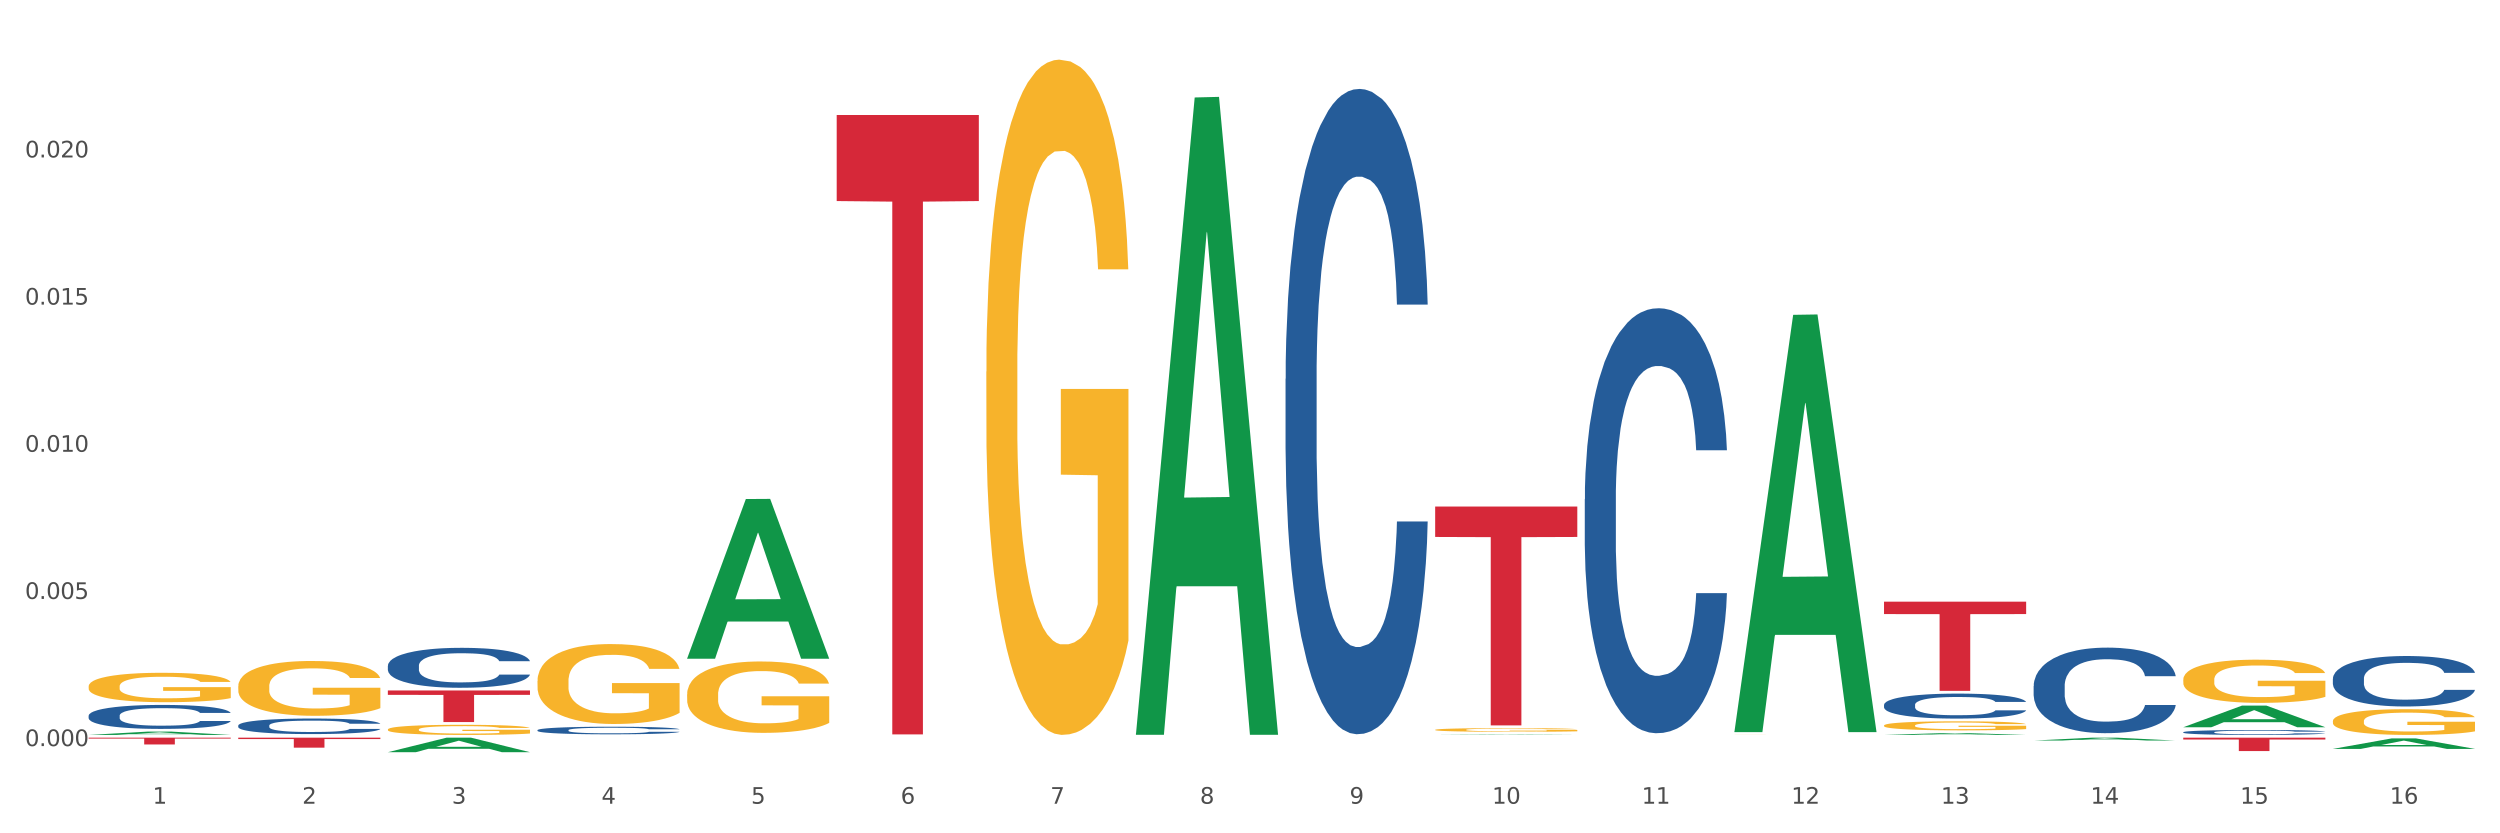 <?xml version="1.0" encoding="utf-8" standalone="no"?>
<!DOCTYPE svg PUBLIC "-//W3C//DTD SVG 1.1//EN"
  "http://www.w3.org/Graphics/SVG/1.1/DTD/svg11.dtd">
<svg xmlns:xlink="http://www.w3.org/1999/xlink" width="1080pt" height="360pt" viewBox="0 0 1080 360" xmlns="http://www.w3.org/2000/svg" version="1.1">
 <rect x="0" y="0" width="1080" height="360" fill="#333333" stroke="none"/>
 <defs>
  <style type="text/css">*{stroke-linejoin: round; stroke-linecap: butt}</style>
 </defs>
 <g id="figure_1">
  <g id="patch_1">
   <path d="M 0 360 
L 1080 360 
L 1080 0 
L 0 0 
z
" style="fill: #ffffff; stroke: #ffffff; stroke-linejoin: miter"/>
  </g>
  <g id="axes_1">
   <g id="matplotlib.axis_1">
    <g id="xtick_1">
     <g id="text_1">
      <!-- 1 -->
      <g style="fill: #4d4d4d" transform="translate(65.93 347.204) scale(0.096 -0.096)">
       <defs>
        <path id="DejaVuSans-31" d="M 794 531 
L 1825 531 
L 1825 4091 
L 703 3866 
L 703 4441 
L 1819 4666 
L 2450 4666 
L 2450 531 
L 3481 531 
L 3481 0 
L 794 0 
L 794 531 
z
" transform="scale(0.016)"/>
       </defs>
       <use xlink:href="#DejaVuSans-31"/>
      </g>
     </g>
    </g>
    <g id="xtick_2">
     <g id="text_2">
      <!-- 2 -->
      <g style="fill: #4d4d4d" transform="translate(130.565 347.204) scale(0.096 -0.096)">
       <defs>
        <path id="DejaVuSans-32" d="M 1228 531 
L 3431 531 
L 3431 0 
L 469 0 
L 469 531 
Q 828 903 1448 1529 
Q 2069 2156 2228 2338 
Q 2531 2678 2651 2914 
Q 2772 3150 2772 3378 
Q 2772 3750 2511 3984 
Q 2250 4219 1831 4219 
Q 1534 4219 1204 4116 
Q 875 4013 500 3803 
L 500 4441 
Q 881 4594 1212 4672 
Q 1544 4750 1819 4750 
Q 2544 4750 2975 4387 
Q 3406 4025 3406 3419 
Q 3406 3131 3298 2873 
Q 3191 2616 2906 2266 
Q 2828 2175 2409 1742 
Q 1991 1309 1228 531 
z
" transform="scale(0.016)"/>
       </defs>
       <use xlink:href="#DejaVuSans-32"/>
      </g>
     </g>
    </g>
    <g id="xtick_3">
     <g id="text_3">
      <!-- 3 -->
      <g style="fill: #4d4d4d" transform="translate(195.199 347.204) scale(0.096 -0.096)">
       <defs>
        <path id="DejaVuSans-33" d="M 2597 2516 
Q 3050 2419 3304 2112 
Q 3559 1806 3559 1356 
Q 3559 666 3084 287 
Q 2609 -91 1734 -91 
Q 1441 -91 1130 -33 
Q 819 25 488 141 
L 488 750 
Q 750 597 1062 519 
Q 1375 441 1716 441 
Q 2309 441 2620 675 
Q 2931 909 2931 1356 
Q 2931 1769 2642 2001 
Q 2353 2234 1838 2234 
L 1294 2234 
L 1294 2753 
L 1863 2753 
Q 2328 2753 2575 2939 
Q 2822 3125 2822 3475 
Q 2822 3834 2567 4026 
Q 2313 4219 1838 4219 
Q 1578 4219 1281 4162 
Q 984 4106 628 3988 
L 628 4550 
Q 988 4650 1302 4700 
Q 1616 4750 1894 4750 
Q 2613 4750 3031 4423 
Q 3450 4097 3450 3541 
Q 3450 3153 3228 2886 
Q 3006 2619 2597 2516 
z
" transform="scale(0.016)"/>
       </defs>
       <use xlink:href="#DejaVuSans-33"/>
      </g>
     </g>
    </g>
    <g id="xtick_4">
     <g id="text_4">
      <!-- 4 -->
      <g style="fill: #4d4d4d" transform="translate(259.833 347.204) scale(0.096 -0.096)">
       <defs>
        <path id="DejaVuSans-34" d="M 2419 4116 
L 825 1625 
L 2419 1625 
L 2419 4116 
z
M 2253 4666 
L 3047 4666 
L 3047 1625 
L 3713 1625 
L 3713 1100 
L 3047 1100 
L 3047 0 
L 2419 0 
L 2419 1100 
L 313 1100 
L 313 1709 
L 2253 4666 
z
" transform="scale(0.016)"/>
       </defs>
       <use xlink:href="#DejaVuSans-34"/>
      </g>
     </g>
    </g>
    <g id="xtick_5">
     <g id="text_5">
      <!-- 5 -->
      <g style="fill: #4d4d4d" transform="translate(324.467 347.204) scale(0.096 -0.096)">
       <defs>
        <path id="DejaVuSans-35" d="M 691 4666 
L 3169 4666 
L 3169 4134 
L 1269 4134 
L 1269 2991 
Q 1406 3038 1543 3061 
Q 1681 3084 1819 3084 
Q 2600 3084 3056 2656 
Q 3513 2228 3513 1497 
Q 3513 744 3044 326 
Q 2575 -91 1722 -91 
Q 1428 -91 1123 -41 
Q 819 9 494 109 
L 494 744 
Q 775 591 1075 516 
Q 1375 441 1709 441 
Q 2250 441 2565 725 
Q 2881 1009 2881 1497 
Q 2881 1984 2565 2268 
Q 2250 2553 1709 2553 
Q 1456 2553 1204 2497 
Q 953 2441 691 2322 
L 691 4666 
z
" transform="scale(0.016)"/>
       </defs>
       <use xlink:href="#DejaVuSans-35"/>
      </g>
     </g>
    </g>
    <g id="xtick_6">
     <g id="text_6">
      <!-- 6 -->
      <g style="fill: #4d4d4d" transform="translate(389.102 347.204) scale(0.096 -0.096)">
       <defs>
        <path id="DejaVuSans-36" d="M 2113 2584 
Q 1688 2584 1439 2293 
Q 1191 2003 1191 1497 
Q 1191 994 1439 701 
Q 1688 409 2113 409 
Q 2538 409 2786 701 
Q 3034 994 3034 1497 
Q 3034 2003 2786 2293 
Q 2538 2584 2113 2584 
z
M 3366 4563 
L 3366 3988 
Q 3128 4100 2886 4159 
Q 2644 4219 2406 4219 
Q 1781 4219 1451 3797 
Q 1122 3375 1075 2522 
Q 1259 2794 1537 2939 
Q 1816 3084 2150 3084 
Q 2853 3084 3261 2657 
Q 3669 2231 3669 1497 
Q 3669 778 3244 343 
Q 2819 -91 2113 -91 
Q 1303 -91 875 529 
Q 447 1150 447 2328 
Q 447 3434 972 4092 
Q 1497 4750 2381 4750 
Q 2619 4750 2861 4703 
Q 3103 4656 3366 4563 
z
" transform="scale(0.016)"/>
       </defs>
       <use xlink:href="#DejaVuSans-36"/>
      </g>
     </g>
    </g>
    <g id="xtick_7">
     <g id="text_7">
      <!-- 7 -->
      <g style="fill: #4d4d4d" transform="translate(453.736 347.204) scale(0.096 -0.096)">
       <defs>
        <path id="DejaVuSans-37" d="M 525 4666 
L 3525 4666 
L 3525 4397 
L 1831 0 
L 1172 0 
L 2766 4134 
L 525 4134 
L 525 4666 
z
" transform="scale(0.016)"/>
       </defs>
       <use xlink:href="#DejaVuSans-37"/>
      </g>
     </g>
    </g>
    <g id="xtick_8">
     <g id="text_8">
      <!-- 8 -->
      <g style="fill: #4d4d4d" transform="translate(518.37 347.204) scale(0.096 -0.096)">
       <defs>
        <path id="DejaVuSans-38" d="M 2034 2216 
Q 1584 2216 1326 1975 
Q 1069 1734 1069 1313 
Q 1069 891 1326 650 
Q 1584 409 2034 409 
Q 2484 409 2743 651 
Q 3003 894 3003 1313 
Q 3003 1734 2745 1975 
Q 2488 2216 2034 2216 
z
M 1403 2484 
Q 997 2584 770 2862 
Q 544 3141 544 3541 
Q 544 4100 942 4425 
Q 1341 4750 2034 4750 
Q 2731 4750 3128 4425 
Q 3525 4100 3525 3541 
Q 3525 3141 3298 2862 
Q 3072 2584 2669 2484 
Q 3125 2378 3379 2068 
Q 3634 1759 3634 1313 
Q 3634 634 3220 271 
Q 2806 -91 2034 -91 
Q 1263 -91 848 271 
Q 434 634 434 1313 
Q 434 1759 690 2068 
Q 947 2378 1403 2484 
z
M 1172 3481 
Q 1172 3119 1398 2916 
Q 1625 2713 2034 2713 
Q 2441 2713 2670 2916 
Q 2900 3119 2900 3481 
Q 2900 3844 2670 4047 
Q 2441 4250 2034 4250 
Q 1625 4250 1398 4047 
Q 1172 3844 1172 3481 
z
" transform="scale(0.016)"/>
       </defs>
       <use xlink:href="#DejaVuSans-38"/>
      </g>
     </g>
    </g>
    <g id="xtick_9">
     <g id="text_9">
      <!-- 9 -->
      <g style="fill: #4d4d4d" transform="translate(583.005 347.204) scale(0.096 -0.096)">
       <defs>
        <path id="DejaVuSans-39" d="M 703 97 
L 703 672 
Q 941 559 1184 500 
Q 1428 441 1663 441 
Q 2288 441 2617 861 
Q 2947 1281 2994 2138 
Q 2813 1869 2534 1725 
Q 2256 1581 1919 1581 
Q 1219 1581 811 2004 
Q 403 2428 403 3163 
Q 403 3881 828 4315 
Q 1253 4750 1959 4750 
Q 2769 4750 3195 4129 
Q 3622 3509 3622 2328 
Q 3622 1225 3098 567 
Q 2575 -91 1691 -91 
Q 1453 -91 1209 -44 
Q 966 3 703 97 
z
M 1959 2075 
Q 2384 2075 2632 2365 
Q 2881 2656 2881 3163 
Q 2881 3666 2632 3958 
Q 2384 4250 1959 4250 
Q 1534 4250 1286 3958 
Q 1038 3666 1038 3163 
Q 1038 2656 1286 2365 
Q 1534 2075 1959 2075 
z
" transform="scale(0.016)"/>
       </defs>
       <use xlink:href="#DejaVuSans-39"/>
      </g>
     </g>
    </g>
    <g id="xtick_10">
     <g id="text_10">
      <!-- 10 -->
      <g style="fill: #4d4d4d" transform="translate(644.585 347.204) scale(0.096 -0.096)">
       <defs>
        <path id="DejaVuSans-30" d="M 2034 4250 
Q 1547 4250 1301 3770 
Q 1056 3291 1056 2328 
Q 1056 1369 1301 889 
Q 1547 409 2034 409 
Q 2525 409 2770 889 
Q 3016 1369 3016 2328 
Q 3016 3291 2770 3770 
Q 2525 4250 2034 4250 
z
M 2034 4750 
Q 2819 4750 3233 4129 
Q 3647 3509 3647 2328 
Q 3647 1150 3233 529 
Q 2819 -91 2034 -91 
Q 1250 -91 836 529 
Q 422 1150 422 2328 
Q 422 3509 836 4129 
Q 1250 4750 2034 4750 
z
" transform="scale(0.016)"/>
       </defs>
       <use xlink:href="#DejaVuSans-31"/>
       <use xlink:href="#DejaVuSans-30" transform="translate(63.623 0)"/>
      </g>
     </g>
    </g>
    <g id="xtick_11">
     <g id="text_11">
      <!-- 11 -->
      <g style="fill: #4d4d4d" transform="translate(709.219 347.204) scale(0.096 -0.096)">
       <use xlink:href="#DejaVuSans-31"/>
       <use xlink:href="#DejaVuSans-31" transform="translate(63.623 0)"/>
      </g>
     </g>
    </g>
    <g id="xtick_12">
     <g id="text_12">
      <!-- 12 -->
      <g style="fill: #4d4d4d" transform="translate(773.854 347.204) scale(0.096 -0.096)">
       <use xlink:href="#DejaVuSans-31"/>
       <use xlink:href="#DejaVuSans-32" transform="translate(63.623 0)"/>
      </g>
     </g>
    </g>
    <g id="xtick_13">
     <g id="text_13">
      <!-- 13 -->
      <g style="fill: #4d4d4d" transform="translate(838.488 347.204) scale(0.096 -0.096)">
       <use xlink:href="#DejaVuSans-31"/>
       <use xlink:href="#DejaVuSans-33" transform="translate(63.623 0)"/>
      </g>
     </g>
    </g>
    <g id="xtick_14">
     <g id="text_14">
      <!-- 14 -->
      <g style="fill: #4d4d4d" transform="translate(903.122 347.204) scale(0.096 -0.096)">
       <use xlink:href="#DejaVuSans-31"/>
       <use xlink:href="#DejaVuSans-34" transform="translate(63.623 0)"/>
      </g>
     </g>
    </g>
    <g id="xtick_15">
     <g id="text_15">
      <!-- 15 -->
      <g style="fill: #4d4d4d" transform="translate(967.756 347.204) scale(0.096 -0.096)">
       <use xlink:href="#DejaVuSans-31"/>
       <use xlink:href="#DejaVuSans-35" transform="translate(63.623 0)"/>
      </g>
     </g>
    </g>
    <g id="xtick_16">
     <g id="text_16">
      <!-- 16 -->
      <g style="fill: #4d4d4d" transform="translate(1032.391 347.204) scale(0.096 -0.096)">
       <use xlink:href="#DejaVuSans-31"/>
       <use xlink:href="#DejaVuSans-36" transform="translate(63.623 0)"/>
      </g>
     </g>
    </g>
    <g id="xtick_17"/>
    <g id="xtick_18"/>
    <g id="xtick_19"/>
    <g id="xtick_20"/>
    <g id="xtick_21"/>
    <g id="xtick_22"/>
    <g id="xtick_23"/>
    <g id="xtick_24"/>
    <g id="xtick_25"/>
    <g id="xtick_26"/>
    <g id="xtick_27"/>
    <g id="xtick_28"/>
    <g id="xtick_29"/>
    <g id="xtick_30"/>
    <g id="xtick_31"/>
   </g>
   <g id="matplotlib.axis_2">
    <g id="ytick_1">
     <g id="text_17">
      <!-- 0.000 -->
      <g style="fill: #4d4d4d" transform="translate(10.8 322.314) scale(0.096 -0.096)">
       <defs>
        <path id="DejaVuSans-2e" d="M 684 794 
L 1344 794 
L 1344 0 
L 684 0 
L 684 794 
z
" transform="scale(0.016)"/>
       </defs>
       <use xlink:href="#DejaVuSans-30"/>
       <use xlink:href="#DejaVuSans-2e" transform="translate(63.623 0)"/>
       <use xlink:href="#DejaVuSans-30" transform="translate(95.41 0)"/>
       <use xlink:href="#DejaVuSans-30" transform="translate(159.033 0)"/>
       <use xlink:href="#DejaVuSans-30" transform="translate(222.656 0)"/>
      </g>
     </g>
    </g>
    <g id="ytick_2">
     <g id="text_18">
      <!-- 0.005 -->
      <g style="fill: #4d4d4d" transform="translate(10.8 258.739) scale(0.096 -0.096)">
       <use xlink:href="#DejaVuSans-30"/>
       <use xlink:href="#DejaVuSans-2e" transform="translate(63.623 0)"/>
       <use xlink:href="#DejaVuSans-30" transform="translate(95.41 0)"/>
       <use xlink:href="#DejaVuSans-30" transform="translate(159.033 0)"/>
       <use xlink:href="#DejaVuSans-35" transform="translate(222.656 0)"/>
      </g>
     </g>
    </g>
    <g id="ytick_3">
     <g id="text_19">
      <!-- 0.010 -->
      <g style="fill: #4d4d4d" transform="translate(10.8 195.165) scale(0.096 -0.096)">
       <use xlink:href="#DejaVuSans-30"/>
       <use xlink:href="#DejaVuSans-2e" transform="translate(63.623 0)"/>
       <use xlink:href="#DejaVuSans-30" transform="translate(95.41 0)"/>
       <use xlink:href="#DejaVuSans-31" transform="translate(159.033 0)"/>
       <use xlink:href="#DejaVuSans-30" transform="translate(222.656 0)"/>
      </g>
     </g>
    </g>
    <g id="ytick_4">
     <g id="text_20">
      <!-- 0.015 -->
      <g style="fill: #4d4d4d" transform="translate(10.8 131.591) scale(0.096 -0.096)">
       <use xlink:href="#DejaVuSans-30"/>
       <use xlink:href="#DejaVuSans-2e" transform="translate(63.623 0)"/>
       <use xlink:href="#DejaVuSans-30" transform="translate(95.41 0)"/>
       <use xlink:href="#DejaVuSans-31" transform="translate(159.033 0)"/>
       <use xlink:href="#DejaVuSans-35" transform="translate(222.656 0)"/>
      </g>
     </g>
    </g>
    <g id="ytick_5">
     <g id="text_21">
      <!-- 0.020 -->
      <g style="fill: #4d4d4d" transform="translate(10.8 68.016) scale(0.096 -0.096)">
       <use xlink:href="#DejaVuSans-30"/>
       <use xlink:href="#DejaVuSans-2e" transform="translate(63.623 0)"/>
       <use xlink:href="#DejaVuSans-30" transform="translate(95.41 0)"/>
       <use xlink:href="#DejaVuSans-32" transform="translate(159.033 0)"/>
       <use xlink:href="#DejaVuSans-30" transform="translate(222.656 0)"/>
      </g>
     </g>
    </g>
    <g id="ytick_6"/>
    <g id="ytick_7"/>
    <g id="ytick_8"/>
    <g id="ytick_9"/>
    <g id="ytick_10"/>
   </g>
   <g id="PolyCollection_1">
    <path d="M 38.283 317.492 
L 38.346 317.491 
L 63.667 316.063 
L 74.175 316.061 
L 99.686 317.495 
L 87.532 317.495 
L 82.024 317.161 
L 55.881 317.161 
L 55.691 317.167 
L 50.374 317.495 
L 38.283 317.495 
L 38.283 317.492 
L 59.173 316.962 
L 78.733 316.961 
L 69.048 316.367 
L 68.921 316.364 
L 68.794 316.368 
L 59.109 316.961 
L 59.173 316.962 
L 38.283 317.492 
z
" clip-path="url(#pd810dabcc0)" style="fill: #109648"/>
    <path d="M 232.186 294.193 
L 232.258 294.161 
L 232.258 293.026 
L 232.403 292.048 
L 233.128 289.683 
L 234.216 287.727 
L 235.013 286.687 
L 235.811 285.835 
L 236.753 284.983 
L 237.913 284.1 
L 240.015 282.807 
L 241.32 282.145 
L 242.915 281.451 
L 245.815 280.442 
L 247.917 279.874 
L 250.092 279.401 
L 253.644 278.834 
L 255.964 278.581 
L 258.429 278.392 
L 261.401 278.266 
L 263.648 278.234 
L 268.578 278.329 
L 272.783 278.613 
L 274.812 278.834 
L 277.422 279.212 
L 278.8 279.464 
L 281.047 279.969 
L 283.367 280.631 
L 284.962 281.199 
L 287.354 282.271 
L 289.166 283.343 
L 290.834 284.668 
L 291.704 285.583 
L 292.356 286.434 
L 292.936 287.412 
L 293.516 288.957 
L 280.467 288.957 
L 279.96 287.853 
L 279.162 286.813 
L 278.002 285.803 
L 276.987 285.173 
L 275.247 284.384 
L 273.653 283.88 
L 271.985 283.501 
L 269.955 283.186 
L 268.36 283.028 
L 266.113 282.902 
L 261.691 282.934 
L 258.719 283.186 
L 256.689 283.501 
L 255.384 283.785 
L 254.224 284.1 
L 252.919 284.542 
L 251.397 285.204 
L 250.309 285.803 
L 249.222 286.56 
L 248.352 287.317 
L 247.555 288.2 
L 246.902 289.146 
L 246.395 290.124 
L 245.96 291.323 
L 245.597 293.309 
L 245.597 297.63 
L 245.742 298.608 
L 246.105 299.901 
L 246.54 300.879 
L 247.265 302.045 
L 247.917 302.834 
L 249.15 303.969 
L 250.527 304.915 
L 251.614 305.515 
L 252.702 306.019 
L 254.587 306.713 
L 256.689 307.281 
L 258.501 307.628 
L 260.966 307.943 
L 262.633 308.069 
L 264.083 308.132 
L 267.636 308.132 
L 270.173 308.038 
L 273 307.817 
L 275.175 307.533 
L 276.987 307.186 
L 279.017 306.618 
L 280.322 306.082 
L 280.322 299.491 
L 264.373 299.459 
L 264.373 295.076 
L 293.588 295.076 
L 293.588 307.943 
L 292.356 308.605 
L 290.979 309.205 
L 289.529 309.741 
L 287.354 310.403 
L 284.744 311.034 
L 282.424 311.475 
L 279.96 311.854 
L 277.06 312.201 
L 273.29 312.516 
L 270.97 312.642 
L 268.071 312.737 
L 264.663 312.768 
L 261.691 312.705 
L 258.791 312.548 
L 255.746 312.264 
L 252.774 311.854 
L 250.527 311.444 
L 248.28 310.939 
L 245.887 310.277 
L 244.002 309.646 
L 242.553 309.078 
L 240.958 308.353 
L 239.218 307.407 
L 237.913 306.555 
L 236.753 305.672 
L 235.521 304.537 
L 234.651 303.559 
L 233.781 302.329 
L 233.273 301.415 
L 232.693 299.995 
L 232.258 298.009 
L 232.186 294.193 
z
" clip-path="url(#pd810dabcc0)" style="fill: #f7b32b"/>
    <path d="M 296.82 300.005 
L 296.893 299.977 
L 296.893 298.963 
L 297.038 298.09 
L 297.763 295.977 
L 298.85 294.23 
L 299.647 293.3 
L 300.445 292.539 
L 301.387 291.779 
L 302.547 290.99 
L 304.65 289.835 
L 305.954 289.243 
L 307.549 288.623 
L 310.449 287.722 
L 312.551 287.215 
L 314.726 286.792 
L 318.278 286.285 
L 320.598 286.06 
L 323.063 285.89 
L 326.035 285.778 
L 328.283 285.75 
L 333.212 285.834 
L 337.417 286.088 
L 339.447 286.285 
L 342.057 286.623 
L 343.434 286.848 
L 345.681 287.299 
L 348.001 287.891 
L 349.596 288.398 
L 351.988 289.356 
L 353.801 290.314 
L 355.468 291.497 
L 356.338 292.314 
L 356.99 293.075 
L 357.57 293.948 
L 358.15 295.329 
L 345.101 295.329 
L 344.594 294.342 
L 343.796 293.413 
L 342.637 292.511 
L 341.622 291.948 
L 339.882 291.243 
L 338.287 290.793 
L 336.619 290.455 
L 334.59 290.173 
L 332.995 290.032 
L 330.747 289.919 
L 326.325 289.947 
L 323.353 290.173 
L 321.323 290.455 
L 320.018 290.708 
L 318.858 290.99 
L 317.554 291.384 
L 316.031 291.976 
L 314.944 292.511 
L 313.856 293.187 
L 312.986 293.864 
L 312.189 294.652 
L 311.536 295.498 
L 311.029 296.371 
L 310.594 297.442 
L 310.232 299.216 
L 310.232 303.076 
L 310.377 303.95 
L 310.739 305.105 
L 311.174 305.978 
L 311.899 307.02 
L 312.551 307.725 
L 313.784 308.739 
L 315.161 309.584 
L 316.249 310.12 
L 317.336 310.57 
L 319.221 311.19 
L 321.323 311.697 
L 323.136 312.007 
L 325.6 312.289 
L 327.268 312.402 
L 328.718 312.458 
L 332.27 312.458 
L 334.807 312.373 
L 337.634 312.176 
L 339.809 311.923 
L 341.622 311.613 
L 343.651 311.106 
L 344.956 310.627 
L 344.956 304.738 
L 329.008 304.71 
L 329.008 300.794 
L 358.223 300.794 
L 358.223 312.289 
L 356.99 312.881 
L 355.613 313.416 
L 354.163 313.895 
L 351.988 314.486 
L 349.378 315.05 
L 347.059 315.444 
L 344.594 315.782 
L 341.694 316.092 
L 337.924 316.374 
L 335.605 316.487 
L 332.705 316.571 
L 329.298 316.599 
L 326.325 316.543 
L 323.426 316.402 
L 320.381 316.149 
L 317.409 315.782 
L 315.161 315.416 
L 312.914 314.965 
L 310.522 314.374 
L 308.637 313.81 
L 307.187 313.303 
L 305.592 312.655 
L 303.852 311.81 
L 302.547 311.049 
L 301.387 310.26 
L 300.155 309.246 
L 299.285 308.373 
L 298.415 307.274 
L 297.908 306.457 
L 297.328 305.189 
L 296.893 303.414 
L 296.82 300.005 
z
" clip-path="url(#pd810dabcc0)" style="fill: #f7b32b"/>
    <path d="M 426.089 160.563 
L 426.161 160.297 
L 426.161 150.706 
L 426.306 142.447 
L 427.031 122.467 
L 428.119 105.949 
L 428.916 97.158 
L 429.713 89.964 
L 430.656 82.771 
L 431.816 75.312 
L 433.918 64.389 
L 435.223 58.794 
L 436.818 52.933 
L 439.718 44.408 
L 441.82 39.613 
L 443.995 35.617 
L 447.547 30.821 
L 449.867 28.69 
L 452.332 27.092 
L 455.304 26.026 
L 457.551 25.759 
L 462.481 26.559 
L 466.686 28.956 
L 468.715 30.821 
L 471.325 34.018 
L 472.703 36.15 
L 474.95 40.412 
L 477.27 46.007 
L 478.865 50.802 
L 481.257 59.86 
L 483.069 68.918 
L 484.737 80.107 
L 485.606 87.833 
L 486.259 95.026 
L 486.839 103.285 
L 487.419 116.339 
L 474.37 116.339 
L 473.862 107.015 
L 473.065 98.223 
L 471.905 89.698 
L 470.89 84.37 
L 469.15 77.71 
L 467.555 73.447 
L 465.888 70.25 
L 463.858 67.586 
L 462.263 66.254 
L 460.016 65.188 
L 455.594 65.455 
L 452.622 67.586 
L 450.592 70.25 
L 449.287 72.648 
L 448.127 75.312 
L 446.822 79.042 
L 445.3 84.636 
L 444.212 89.698 
L 443.125 96.092 
L 442.255 102.486 
L 441.458 109.945 
L 440.805 117.938 
L 440.298 126.196 
L 439.863 136.32 
L 439.5 153.104 
L 439.5 189.602 
L 439.645 197.861 
L 440.008 208.784 
L 440.443 217.042 
L 441.168 226.9 
L 441.82 233.56 
L 443.052 243.151 
L 444.43 251.143 
L 445.517 256.205 
L 446.605 260.467 
L 448.489 266.328 
L 450.592 271.124 
L 452.404 274.054 
L 454.869 276.718 
L 456.536 277.784 
L 457.986 278.317 
L 461.538 278.317 
L 464.076 277.518 
L 466.903 275.653 
L 469.078 273.255 
L 470.89 270.324 
L 472.92 265.529 
L 474.225 261 
L 474.225 205.32 
L 458.276 205.054 
L 458.276 168.023 
L 487.491 168.023 
L 487.491 276.718 
L 486.259 282.313 
L 484.882 287.375 
L 483.432 291.904 
L 481.257 297.498 
L 478.647 302.827 
L 476.327 306.556 
L 473.862 309.753 
L 470.963 312.684 
L 467.193 315.348 
L 464.873 316.414 
L 461.973 317.213 
L 458.566 317.479 
L 455.594 316.946 
L 452.694 315.614 
L 449.649 313.217 
L 446.677 309.753 
L 444.43 306.29 
L 442.182 302.027 
L 439.79 296.433 
L 437.905 291.104 
L 436.455 286.309 
L 434.861 280.182 
L 433.121 272.189 
L 431.816 264.996 
L 430.656 257.537 
L 429.424 247.946 
L 428.554 239.687 
L 427.684 229.297 
L 427.176 221.571 
L 426.596 209.583 
L 426.161 192.799 
L 426.089 160.563 
z
" clip-path="url(#pd810dabcc0)" style="fill: #f7b32b"/>
    <path d="M 619.992 315.286 
L 620.064 315.285 
L 620.064 315.233 
L 620.209 315.187 
L 620.934 315.078 
L 622.021 314.988 
L 622.819 314.94 
L 623.616 314.901 
L 624.559 314.861 
L 625.719 314.821 
L 627.821 314.761 
L 629.126 314.73 
L 630.721 314.698 
L 633.621 314.652 
L 635.723 314.625 
L 637.898 314.604 
L 641.45 314.577 
L 643.77 314.566 
L 646.235 314.557 
L 649.207 314.551 
L 651.454 314.55 
L 656.384 314.554 
L 660.588 314.567 
L 662.618 314.577 
L 665.228 314.595 
L 666.605 314.607 
L 668.853 314.63 
L 671.173 314.66 
L 672.767 314.687 
L 675.16 314.736 
L 676.972 314.786 
L 678.639 314.847 
L 679.509 314.889 
L 680.162 314.928 
L 680.742 314.973 
L 681.322 315.045 
L 668.273 315.045 
L 667.765 314.994 
L 666.968 314.946 
L 665.808 314.899 
L 664.793 314.87 
L 663.053 314.834 
L 661.458 314.81 
L 659.791 314.793 
L 657.761 314.778 
L 656.166 314.771 
L 653.919 314.765 
L 649.497 314.767 
L 646.525 314.778 
L 644.495 314.793 
L 643.19 314.806 
L 642.03 314.821 
L 640.725 314.841 
L 639.203 314.871 
L 638.115 314.899 
L 637.028 314.934 
L 636.158 314.969 
L 635.36 315.01 
L 634.708 315.053 
L 634.201 315.099 
L 633.766 315.154 
L 633.403 315.246 
L 633.403 315.445 
L 633.548 315.49 
L 633.911 315.55 
L 634.346 315.595 
L 635.07 315.649 
L 635.723 315.685 
L 636.955 315.738 
L 638.333 315.781 
L 639.42 315.809 
L 640.508 315.832 
L 642.392 315.864 
L 644.495 315.891 
L 646.307 315.907 
L 648.772 315.921 
L 650.439 315.927 
L 651.889 315.93 
L 655.441 315.93 
L 657.979 315.925 
L 660.806 315.915 
L 662.981 315.902 
L 664.793 315.886 
L 666.823 315.86 
L 668.128 315.835 
L 668.128 315.531 
L 652.179 315.529 
L 652.179 315.327 
L 681.394 315.327 
L 681.394 315.921 
L 680.162 315.952 
L 678.784 315.979 
L 677.335 316.004 
L 675.16 316.035 
L 672.55 316.064 
L 670.23 316.084 
L 667.765 316.102 
L 664.866 316.118 
L 661.096 316.132 
L 658.776 316.138 
L 655.876 316.142 
L 652.469 316.144 
L 649.497 316.141 
L 646.597 316.134 
L 643.552 316.121 
L 640.58 316.102 
L 638.333 316.083 
L 636.085 316.059 
L 633.693 316.029 
L 631.808 316 
L 630.358 315.974 
L 628.763 315.94 
L 627.024 315.896 
L 625.719 315.857 
L 624.559 315.816 
L 623.326 315.764 
L 622.456 315.719 
L 621.587 315.662 
L 621.079 315.62 
L 620.499 315.554 
L 620.064 315.463 
L 619.992 315.286 
z
" clip-path="url(#pd810dabcc0)" style="fill: #f7b32b"/>
    <path d="M 749.26 317.478 
L 749.333 317.477 
L 749.333 317.476 
L 749.478 317.476 
L 750.203 317.473 
L 751.29 317.471 
L 752.088 317.47 
L 752.885 317.47 
L 753.827 317.469 
L 754.987 317.468 
L 757.09 317.467 
L 758.395 317.466 
L 759.989 317.466 
L 762.889 317.465 
L 764.991 317.464 
L 767.166 317.464 
L 770.719 317.463 
L 773.038 317.463 
L 775.503 317.463 
L 778.475 317.463 
L 780.723 317.462 
L 785.652 317.463 
L 789.857 317.463 
L 791.887 317.463 
L 794.497 317.463 
L 795.874 317.464 
L 798.121 317.464 
L 800.441 317.465 
L 802.036 317.465 
L 804.428 317.466 
L 806.241 317.467 
L 807.908 317.469 
L 808.778 317.469 
L 809.43 317.47 
L 810.01 317.471 
L 810.59 317.473 
L 797.541 317.473 
L 797.034 317.472 
L 796.236 317.471 
L 795.077 317.47 
L 794.062 317.469 
L 792.322 317.468 
L 790.727 317.468 
L 789.06 317.467 
L 787.03 317.467 
L 785.435 317.467 
L 783.188 317.467 
L 778.765 317.467 
L 775.793 317.467 
L 773.763 317.467 
L 772.458 317.468 
L 771.298 317.468 
L 769.994 317.468 
L 768.471 317.469 
L 767.384 317.47 
L 766.296 317.47 
L 765.426 317.471 
L 764.629 317.472 
L 763.977 317.473 
L 763.469 317.474 
L 763.034 317.475 
L 762.672 317.477 
L 762.672 317.481 
L 762.817 317.482 
L 763.179 317.483 
L 763.614 317.484 
L 764.339 317.485 
L 764.991 317.486 
L 766.224 317.487 
L 767.601 317.488 
L 768.689 317.488 
L 769.776 317.489 
L 771.661 317.489 
L 773.763 317.49 
L 775.576 317.49 
L 778.04 317.49 
L 779.708 317.491 
L 781.158 317.491 
L 784.71 317.491 
L 787.247 317.491 
L 790.074 317.49 
L 792.249 317.49 
L 794.062 317.49 
L 796.091 317.489 
L 797.396 317.489 
L 797.396 317.483 
L 781.448 317.482 
L 781.448 317.478 
L 810.663 317.478 
L 810.663 317.49 
L 809.43 317.491 
L 808.053 317.492 
L 806.603 317.492 
L 804.428 317.493 
L 801.819 317.493 
L 799.499 317.494 
L 797.034 317.494 
L 794.134 317.495 
L 790.364 317.495 
L 788.045 317.495 
L 785.145 317.495 
L 781.738 317.495 
L 778.765 317.495 
L 775.866 317.495 
L 772.821 317.495 
L 769.849 317.494 
L 767.601 317.494 
L 765.354 317.493 
L 762.962 317.493 
L 761.077 317.492 
L 759.627 317.492 
L 758.032 317.491 
L 756.292 317.49 
L 754.987 317.489 
L 753.827 317.488 
L 752.595 317.487 
L 751.725 317.486 
L 750.855 317.485 
L 750.348 317.484 
L 749.768 317.483 
L 749.333 317.481 
L 749.26 317.478 
z
" clip-path="url(#pd810dabcc0)" style="fill: #f7b32b"/>
    <path d="M 813.895 313.416 
L 813.967 313.413 
L 813.967 313.284 
L 814.112 313.173 
L 814.837 312.905 
L 815.924 312.683 
L 816.722 312.565 
L 817.519 312.469 
L 818.462 312.372 
L 819.622 312.272 
L 821.724 312.126 
L 823.029 312.051 
L 824.624 311.972 
L 827.523 311.858 
L 829.626 311.793 
L 831.801 311.74 
L 835.353 311.676 
L 837.673 311.647 
L 840.137 311.625 
L 843.11 311.611 
L 845.357 311.608 
L 850.287 311.618 
L 854.491 311.651 
L 856.521 311.676 
L 859.131 311.718 
L 860.508 311.747 
L 862.756 311.804 
L 865.075 311.879 
L 866.67 311.944 
L 869.063 312.065 
L 870.875 312.187 
L 872.542 312.337 
L 873.412 312.44 
L 874.065 312.537 
L 874.645 312.648 
L 875.225 312.823 
L 862.176 312.823 
L 861.668 312.698 
L 860.871 312.58 
L 859.711 312.465 
L 858.696 312.394 
L 856.956 312.305 
L 855.361 312.247 
L 853.694 312.204 
L 851.664 312.169 
L 850.069 312.151 
L 847.822 312.137 
L 843.4 312.14 
L 840.427 312.169 
L 838.398 312.204 
L 837.093 312.237 
L 835.933 312.272 
L 834.628 312.322 
L 833.105 312.397 
L 832.018 312.465 
L 830.931 312.551 
L 830.061 312.637 
L 829.263 312.737 
L 828.611 312.844 
L 828.103 312.955 
L 827.668 313.091 
L 827.306 313.316 
L 827.306 313.806 
L 827.451 313.916 
L 827.813 314.063 
L 828.248 314.174 
L 828.973 314.306 
L 829.626 314.395 
L 830.858 314.524 
L 832.236 314.631 
L 833.323 314.699 
L 834.41 314.756 
L 836.295 314.835 
L 838.398 314.899 
L 840.21 314.939 
L 842.675 314.974 
L 844.342 314.989 
L 845.792 314.996 
L 849.344 314.996 
L 851.881 314.985 
L 854.709 314.96 
L 856.884 314.928 
L 858.696 314.889 
L 860.726 314.824 
L 862.031 314.763 
L 862.031 314.017 
L 846.082 314.013 
L 846.082 313.516 
L 875.297 313.516 
L 875.297 314.974 
L 874.065 315.049 
L 872.687 315.117 
L 871.237 315.178 
L 869.063 315.253 
L 866.453 315.325 
L 864.133 315.375 
L 861.668 315.418 
L 858.768 315.457 
L 854.999 315.493 
L 852.679 315.507 
L 849.779 315.518 
L 846.372 315.521 
L 843.4 315.514 
L 840.5 315.496 
L 837.455 315.464 
L 834.483 315.418 
L 832.236 315.371 
L 829.988 315.314 
L 827.596 315.239 
L 825.711 315.167 
L 824.261 315.103 
L 822.666 315.021 
L 820.926 314.914 
L 819.622 314.817 
L 818.462 314.717 
L 817.229 314.588 
L 816.359 314.478 
L 815.489 314.338 
L 814.982 314.235 
L 814.402 314.074 
L 813.967 313.849 
L 813.895 313.416 
z
" clip-path="url(#pd810dabcc0)" style="fill: #f7b32b"/>
    <path d="M 943.163 293.601 
L 943.236 293.584 
L 943.236 292.97 
L 943.381 292.442 
L 944.106 291.164 
L 945.193 290.107 
L 945.99 289.545 
L 946.788 289.085 
L 947.73 288.624 
L 948.89 288.147 
L 950.992 287.449 
L 952.297 287.091 
L 953.892 286.716 
L 956.792 286.17 
L 958.894 285.864 
L 961.069 285.608 
L 964.621 285.301 
L 966.941 285.165 
L 969.406 285.063 
L 972.378 284.995 
L 974.626 284.978 
L 979.555 285.029 
L 983.76 285.182 
L 985.79 285.301 
L 988.4 285.506 
L 989.777 285.642 
L 992.024 285.915 
L 994.344 286.273 
L 995.939 286.579 
L 998.331 287.159 
L 1000.144 287.738 
L 1001.811 288.454 
L 1002.681 288.948 
L 1003.333 289.408 
L 1003.913 289.937 
L 1004.493 290.772 
L 991.444 290.772 
L 990.937 290.175 
L 990.139 289.613 
L 988.979 289.068 
L 987.965 288.727 
L 986.225 288.301 
L 984.63 288.028 
L 982.962 287.824 
L 980.933 287.653 
L 979.338 287.568 
L 977.09 287.5 
L 972.668 287.517 
L 969.696 287.653 
L 967.666 287.824 
L 966.361 287.977 
L 965.201 288.147 
L 963.896 288.386 
L 962.374 288.744 
L 961.287 289.068 
L 960.199 289.477 
L 959.329 289.886 
L 958.532 290.363 
L 957.879 290.874 
L 957.372 291.402 
L 956.937 292.05 
L 956.575 293.124 
L 956.575 295.458 
L 956.72 295.987 
L 957.082 296.685 
L 957.517 297.214 
L 958.242 297.844 
L 958.894 298.27 
L 960.127 298.884 
L 961.504 299.395 
L 962.592 299.719 
L 963.679 299.991 
L 965.564 300.366 
L 967.666 300.673 
L 969.479 300.861 
L 971.943 301.031 
L 973.611 301.099 
L 975.061 301.133 
L 978.613 301.133 
L 981.15 301.082 
L 983.977 300.963 
L 986.152 300.81 
L 987.965 300.622 
L 989.994 300.315 
L 991.299 300.026 
L 991.299 296.464 
L 975.351 296.447 
L 975.351 294.078 
L 1004.566 294.078 
L 1004.566 301.031 
L 1003.333 301.389 
L 1001.956 301.713 
L 1000.506 302.002 
L 998.331 302.36 
L 995.721 302.701 
L 993.402 302.94 
L 990.937 303.144 
L 988.037 303.332 
L 984.267 303.502 
L 981.948 303.57 
L 979.048 303.621 
L 975.641 303.638 
L 972.668 303.604 
L 969.768 303.519 
L 966.724 303.366 
L 963.751 303.144 
L 961.504 302.923 
L 959.257 302.65 
L 956.865 302.292 
L 954.98 301.951 
L 953.53 301.645 
L 951.935 301.253 
L 950.195 300.741 
L 948.89 300.281 
L 947.73 299.804 
L 946.498 299.191 
L 945.628 298.662 
L 944.758 297.998 
L 944.251 297.503 
L 943.671 296.736 
L 943.236 295.663 
L 943.163 293.601 
z
" clip-path="url(#pd810dabcc0)" style="fill: #f7b32b"/>
    <path d="M 1007.797 311.511 
L 1007.87 311.501 
L 1007.87 311.135 
L 1008.015 310.82 
L 1008.74 310.058 
L 1009.827 309.429 
L 1010.625 309.093 
L 1011.422 308.819 
L 1012.365 308.545 
L 1013.524 308.26 
L 1015.627 307.844 
L 1016.932 307.63 
L 1018.527 307.407 
L 1021.426 307.082 
L 1023.529 306.899 
L 1025.703 306.746 
L 1029.256 306.564 
L 1031.576 306.482 
L 1034.04 306.421 
L 1037.013 306.381 
L 1039.26 306.371 
L 1044.19 306.401 
L 1048.394 306.492 
L 1050.424 306.564 
L 1053.034 306.685 
L 1054.411 306.767 
L 1056.659 306.929 
L 1058.978 307.143 
L 1060.573 307.326 
L 1062.966 307.671 
L 1064.778 308.016 
L 1066.445 308.443 
L 1067.315 308.738 
L 1067.968 309.012 
L 1068.548 309.327 
L 1069.128 309.825 
L 1056.079 309.825 
L 1055.571 309.469 
L 1054.774 309.134 
L 1053.614 308.809 
L 1052.599 308.606 
L 1050.859 308.352 
L 1049.264 308.189 
L 1047.597 308.067 
L 1045.567 307.966 
L 1043.972 307.915 
L 1041.725 307.874 
L 1037.303 307.884 
L 1034.33 307.966 
L 1032.3 308.067 
L 1030.996 308.159 
L 1029.836 308.26 
L 1028.531 308.402 
L 1027.008 308.616 
L 1025.921 308.809 
L 1024.834 309.053 
L 1023.964 309.296 
L 1023.166 309.581 
L 1022.514 309.886 
L 1022.006 310.201 
L 1021.571 310.587 
L 1021.209 311.227 
L 1021.209 312.619 
L 1021.354 312.933 
L 1021.716 313.35 
L 1022.151 313.665 
L 1022.876 314.041 
L 1023.529 314.295 
L 1024.761 314.661 
L 1026.138 314.965 
L 1027.226 315.158 
L 1028.313 315.321 
L 1030.198 315.544 
L 1032.3 315.727 
L 1034.113 315.839 
L 1036.578 315.941 
L 1038.245 315.981 
L 1039.695 316.002 
L 1043.247 316.002 
L 1045.784 315.971 
L 1048.612 315.9 
L 1050.786 315.809 
L 1052.599 315.697 
L 1054.629 315.514 
L 1055.934 315.341 
L 1055.934 313.218 
L 1039.985 313.208 
L 1039.985 311.796 
L 1069.2 311.796 
L 1069.2 315.941 
L 1067.968 316.154 
L 1066.59 316.347 
L 1065.14 316.52 
L 1062.966 316.733 
L 1060.356 316.936 
L 1058.036 317.079 
L 1055.571 317.2 
L 1052.671 317.312 
L 1048.902 317.414 
L 1046.582 317.454 
L 1043.682 317.485 
L 1040.275 317.495 
L 1037.303 317.475 
L 1034.403 317.424 
L 1031.358 317.332 
L 1028.386 317.2 
L 1026.138 317.068 
L 1023.891 316.906 
L 1021.499 316.692 
L 1019.614 316.489 
L 1018.164 316.306 
L 1016.569 316.073 
L 1014.829 315.768 
L 1013.524 315.494 
L 1012.365 315.209 
L 1011.132 314.843 
L 1010.262 314.529 
L 1009.392 314.132 
L 1008.885 313.838 
L 1008.305 313.381 
L 1007.87 312.74 
L 1007.797 311.511 
z
" clip-path="url(#pd810dabcc0)" style="fill: #f7b32b"/>
    <path d="M 813.895 259.929 
L 875.297 259.929 
L 875.297 265.284 
L 851.143 265.32 
L 851.143 298.464 
L 837.903 298.464 
L 837.903 265.32 
L 813.895 265.284 
L 813.895 259.965 
L 813.895 259.929 
z
" clip-path="url(#pd810dabcc0)" style="fill: #d62839"/>
    <path d="M 619.992 218.824 
L 681.394 218.824 
L 681.394 231.964 
L 657.241 232.052 
L 657.241 313.378 
L 644 313.378 
L 644 232.052 
L 619.992 231.964 
L 619.992 218.912 
L 619.992 218.824 
z
" clip-path="url(#pd810dabcc0)" style="fill: #d62839"/>
    <path d="M 361.454 49.667 
L 422.857 49.667 
L 422.857 86.855 
L 398.703 87.106 
L 398.703 317.265 
L 385.463 317.265 
L 385.463 87.106 
L 361.454 86.855 
L 361.454 49.919 
L 361.454 49.667 
z
" clip-path="url(#pd810dabcc0)" style="fill: #d62839"/>
    <path d="M 167.552 298.294 
L 228.954 298.294 
L 228.954 300.19 
L 204.801 300.203 
L 204.801 311.939 
L 191.56 311.939 
L 191.56 300.203 
L 167.552 300.19 
L 167.552 298.307 
L 167.552 298.294 
z
" clip-path="url(#pd810dabcc0)" style="fill: #d62839"/>
    <path d="M 102.917 318.667 
L 164.32 318.667 
L 164.32 319.268 
L 140.166 319.272 
L 140.166 322.994 
L 126.925 322.994 
L 126.925 319.272 
L 102.917 319.268 
L 102.917 318.671 
L 102.917 318.667 
z
" clip-path="url(#pd810dabcc0)" style="fill: #d62839"/>
    <path d="M 38.283 318.667 
L 99.686 318.667 
L 99.686 319.076 
L 75.532 319.079 
L 75.532 321.613 
L 62.291 321.613 
L 62.291 319.079 
L 38.283 319.076 
L 38.283 318.669 
L 38.283 318.667 
z
" clip-path="url(#pd810dabcc0)" style="fill: #d62839"/>
    <path d="M 38.283 296.518 
L 38.355 296.506 
L 38.355 296.089 
L 38.5 295.729 
L 39.225 294.858 
L 40.313 294.139 
L 41.11 293.756 
L 41.908 293.442 
L 42.85 293.129 
L 44.01 292.804 
L 46.112 292.328 
L 47.417 292.085 
L 49.012 291.829 
L 51.912 291.458 
L 54.014 291.249 
L 56.189 291.075 
L 59.741 290.866 
L 62.061 290.773 
L 64.526 290.703 
L 67.498 290.657 
L 69.745 290.645 
L 74.675 290.68 
L 78.88 290.785 
L 80.91 290.866 
L 83.519 291.005 
L 84.897 291.098 
L 87.144 291.284 
L 89.464 291.527 
L 91.059 291.736 
L 93.451 292.131 
L 95.263 292.526 
L 96.931 293.013 
L 97.801 293.35 
L 98.453 293.663 
L 99.033 294.023 
L 99.613 294.591 
L 86.564 294.591 
L 86.057 294.185 
L 85.259 293.802 
L 84.099 293.431 
L 83.084 293.199 
L 81.345 292.909 
L 79.75 292.723 
L 78.082 292.584 
L 76.052 292.468 
L 74.458 292.409 
L 72.21 292.363 
L 67.788 292.375 
L 64.816 292.468 
L 62.786 292.584 
L 61.481 292.688 
L 60.321 292.804 
L 59.016 292.967 
L 57.494 293.21 
L 56.407 293.431 
L 55.319 293.709 
L 54.449 293.988 
L 53.652 294.313 
L 52.999 294.661 
L 52.492 295.021 
L 52.057 295.462 
L 51.694 296.193 
L 51.694 297.783 
L 51.839 298.143 
L 52.202 298.619 
L 52.637 298.978 
L 53.362 299.408 
L 54.014 299.698 
L 55.247 300.116 
L 56.624 300.464 
L 57.711 300.684 
L 58.799 300.87 
L 60.684 301.125 
L 62.786 301.334 
L 64.598 301.462 
L 67.063 301.578 
L 68.731 301.625 
L 70.18 301.648 
L 73.733 301.648 
L 76.27 301.613 
L 79.097 301.532 
L 81.272 301.427 
L 83.084 301.3 
L 85.114 301.091 
L 86.419 300.893 
L 86.419 298.468 
L 70.47 298.456 
L 70.47 296.843 
L 99.686 296.843 
L 99.686 301.578 
L 98.453 301.822 
L 97.076 302.042 
L 95.626 302.24 
L 93.451 302.483 
L 90.841 302.715 
L 88.521 302.878 
L 86.057 303.017 
L 83.157 303.145 
L 79.387 303.261 
L 77.067 303.307 
L 74.168 303.342 
L 70.76 303.354 
L 67.788 303.331 
L 64.888 303.273 
L 61.844 303.168 
L 58.871 303.017 
L 56.624 302.866 
L 54.377 302.681 
L 51.984 302.437 
L 50.1 302.205 
L 48.65 301.996 
L 47.055 301.729 
L 45.315 301.381 
L 44.01 301.067 
L 42.85 300.742 
L 41.618 300.325 
L 40.748 299.965 
L 39.878 299.512 
L 39.37 299.176 
L 38.79 298.653 
L 38.355 297.922 
L 38.283 296.518 
z
" clip-path="url(#pd810dabcc0)" style="fill: #f7b32b"/>
    <path d="M 38.283 309.182 
L 38.356 309.173 
L 38.356 308.908 
L 38.573 308.548 
L 39.372 307.886 
L 40.388 307.384 
L 42.13 306.797 
L 43.073 306.551 
L 44.307 306.276 
L 46.847 305.832 
L 49.751 305.453 
L 51.783 305.245 
L 53.307 305.112 
L 56.718 304.876 
L 58.678 304.772 
L 60.71 304.686 
L 62.452 304.63 
L 65.355 304.563 
L 67.678 304.535 
L 70.363 304.525 
L 72.613 304.535 
L 75.589 304.573 
L 79.944 304.686 
L 81.613 304.753 
L 83.863 304.866 
L 86.186 305.018 
L 88.073 305.169 
L 90.25 305.387 
L 92.5 305.671 
L 94.678 306.03 
L 96.202 306.362 
L 97.436 306.712 
L 98.524 307.138 
L 99.323 307.602 
L 99.686 307.99 
L 86.403 307.99 
L 86.041 307.639 
L 85.315 307.261 
L 84.589 307.005 
L 83.791 306.797 
L 82.557 306.56 
L 81.468 306.409 
L 79.654 306.229 
L 77.984 306.116 
L 76.605 306.049 
L 74.936 305.993 
L 71.379 305.936 
L 68.839 305.936 
L 67.242 305.955 
L 65.283 306.002 
L 63.613 306.068 
L 61.654 306.182 
L 60.13 306.305 
L 58.605 306.466 
L 57.734 306.579 
L 56.428 306.788 
L 55.557 306.958 
L 54.396 307.251 
L 53.743 307.46 
L 52.581 307.999 
L 52.073 308.397 
L 51.855 308.671 
L 51.71 308.974 
L 51.71 310.451 
L 52.146 311.113 
L 52.509 311.397 
L 53.089 311.719 
L 54.178 312.135 
L 55.775 312.542 
L 57.444 312.836 
L 58.823 313.016 
L 60.13 313.148 
L 61.436 313.252 
L 63.033 313.347 
L 64.339 313.404 
L 66.299 313.461 
L 68.621 313.489 
L 70.436 313.489 
L 74.137 313.442 
L 75.807 313.394 
L 77.404 313.328 
L 79.145 313.224 
L 80.524 313.11 
L 81.323 313.025 
L 82.629 312.845 
L 83.645 312.656 
L 84.516 312.438 
L 85.097 312.249 
L 85.75 311.965 
L 86.258 311.643 
L 86.403 311.473 
L 99.686 311.473 
L 99.395 311.814 
L 98.887 312.145 
L 97.871 312.59 
L 97.073 312.845 
L 95.839 313.158 
L 94.532 313.423 
L 92.718 313.716 
L 91.049 313.934 
L 89.307 314.123 
L 87.42 314.294 
L 84.008 314.53 
L 82.774 314.596 
L 80.162 314.71 
L 78.129 314.776 
L 75.154 314.842 
L 72.105 314.88 
L 68.912 314.89 
L 66.081 314.871 
L 62.96 314.814 
L 61.001 314.757 
L 58.823 314.672 
L 56.283 314.54 
L 53.888 314.379 
L 51.638 314.189 
L 49.533 313.972 
L 47.573 313.726 
L 45.033 313.319 
L 43.146 312.921 
L 41.767 312.552 
L 40.823 312.24 
L 39.88 311.842 
L 39.372 311.568 
L 38.573 310.905 
L 38.283 310.29 
L 38.283 309.182 
z
" clip-path="url(#pd810dabcc0)" style="fill: #255c99"/>
    <path d="M 102.917 313.423 
L 102.99 313.417 
L 102.99 313.245 
L 103.208 313.012 
L 104.006 312.582 
L 105.022 312.256 
L 106.764 311.875 
L 107.708 311.716 
L 108.941 311.538 
L 111.482 311.249 
L 114.385 311.003 
L 116.417 310.868 
L 117.941 310.782 
L 121.353 310.629 
L 123.312 310.561 
L 125.344 310.506 
L 127.086 310.469 
L 129.99 310.426 
L 132.312 310.408 
L 134.998 310.402 
L 137.248 310.408 
L 140.223 310.432 
L 144.578 310.506 
L 146.247 310.549 
L 148.497 310.623 
L 150.82 310.721 
L 152.707 310.819 
L 154.884 310.96 
L 157.134 311.145 
L 159.312 311.378 
L 160.836 311.593 
L 162.07 311.82 
L 163.159 312.097 
L 163.957 312.397 
L 164.32 312.649 
L 151.038 312.649 
L 150.675 312.422 
L 149.949 312.176 
L 149.223 312.011 
L 148.425 311.875 
L 147.191 311.722 
L 146.102 311.624 
L 144.288 311.507 
L 142.618 311.433 
L 141.239 311.39 
L 139.57 311.353 
L 136.014 311.317 
L 133.473 311.317 
L 131.877 311.329 
L 129.917 311.36 
L 128.248 311.403 
L 126.288 311.476 
L 124.764 311.556 
L 123.24 311.661 
L 122.369 311.734 
L 121.062 311.869 
L 120.191 311.98 
L 119.03 312.17 
L 118.377 312.305 
L 117.216 312.655 
L 116.707 312.913 
L 116.49 313.091 
L 116.345 313.288 
L 116.345 314.246 
L 116.78 314.676 
L 117.143 314.86 
L 117.724 315.069 
L 118.812 315.339 
L 120.409 315.603 
L 122.078 315.793 
L 123.457 315.91 
L 124.764 315.996 
L 126.07 316.064 
L 127.667 316.125 
L 128.973 316.162 
L 130.933 316.199 
L 133.256 316.217 
L 135.07 316.217 
L 138.772 316.186 
L 140.441 316.156 
L 142.038 316.113 
L 143.78 316.045 
L 145.159 315.971 
L 145.957 315.916 
L 147.264 315.8 
L 148.28 315.677 
L 149.151 315.535 
L 149.731 315.413 
L 150.385 315.228 
L 150.893 315.02 
L 151.038 314.909 
L 164.32 314.909 
L 164.03 315.13 
L 163.521 315.345 
L 162.505 315.634 
L 161.707 315.8 
L 160.473 316.002 
L 159.167 316.174 
L 157.352 316.364 
L 155.683 316.506 
L 153.941 316.629 
L 152.054 316.739 
L 148.643 316.893 
L 147.409 316.936 
L 144.796 317.009 
L 142.764 317.052 
L 139.788 317.095 
L 136.74 317.12 
L 133.546 317.126 
L 130.715 317.114 
L 127.594 317.077 
L 125.635 317.04 
L 123.457 316.985 
L 120.917 316.899 
L 118.522 316.794 
L 116.272 316.672 
L 114.167 316.53 
L 112.208 316.371 
L 109.667 316.107 
L 107.78 315.849 
L 106.401 315.609 
L 105.458 315.406 
L 104.514 315.149 
L 104.006 314.97 
L 103.208 314.541 
L 102.917 314.141 
L 102.917 313.423 
z
" clip-path="url(#pd810dabcc0)" style="fill: #255c99"/>
    <path d="M 167.552 287.616 
L 167.624 287.6 
L 167.624 287.158 
L 167.842 286.559 
L 168.64 285.456 
L 169.656 284.62 
L 171.398 283.643 
L 172.342 283.233 
L 173.576 282.776 
L 176.116 282.035 
L 179.019 281.404 
L 181.051 281.057 
L 182.576 280.836 
L 185.987 280.442 
L 187.947 280.269 
L 189.979 280.127 
L 191.721 280.032 
L 194.624 279.922 
L 196.946 279.875 
L 199.632 279.859 
L 201.882 279.875 
L 204.858 279.938 
L 209.212 280.127 
L 210.882 280.237 
L 213.132 280.427 
L 215.454 280.679 
L 217.341 280.931 
L 219.519 281.294 
L 221.769 281.767 
L 223.946 282.366 
L 225.47 282.917 
L 226.704 283.501 
L 227.793 284.21 
L 228.591 284.983 
L 228.954 285.629 
L 215.672 285.629 
L 215.309 285.046 
L 214.583 284.415 
L 213.858 283.99 
L 213.059 283.643 
L 211.825 283.249 
L 210.737 282.996 
L 208.922 282.697 
L 207.253 282.508 
L 205.874 282.397 
L 204.204 282.303 
L 200.648 282.208 
L 198.108 282.208 
L 196.511 282.24 
L 194.551 282.318 
L 192.882 282.429 
L 190.922 282.618 
L 189.398 282.823 
L 187.874 283.091 
L 187.003 283.28 
L 185.697 283.627 
L 184.826 283.911 
L 183.664 284.399 
L 183.011 284.746 
L 181.85 285.645 
L 181.342 286.307 
L 181.124 286.764 
L 180.979 287.269 
L 180.979 289.728 
L 181.414 290.832 
L 181.777 291.305 
L 182.358 291.841 
L 183.447 292.534 
L 185.043 293.212 
L 186.713 293.701 
L 188.092 294.001 
L 189.398 294.221 
L 190.705 294.395 
L 192.301 294.552 
L 193.608 294.647 
L 195.567 294.742 
L 197.89 294.789 
L 199.704 294.789 
L 203.406 294.71 
L 205.075 294.631 
L 206.672 294.521 
L 208.414 294.348 
L 209.793 294.158 
L 210.591 294.016 
L 211.898 293.717 
L 212.914 293.402 
L 213.785 293.039 
L 214.366 292.724 
L 215.019 292.251 
L 215.527 291.715 
L 215.672 291.431 
L 228.954 291.431 
L 228.664 291.998 
L 228.156 292.55 
L 227.14 293.291 
L 226.341 293.717 
L 225.107 294.237 
L 223.801 294.679 
L 221.987 295.167 
L 220.317 295.53 
L 218.575 295.845 
L 216.688 296.129 
L 213.277 296.523 
L 212.043 296.634 
L 209.43 296.823 
L 207.398 296.933 
L 204.422 297.043 
L 201.374 297.106 
L 198.18 297.122 
L 195.35 297.091 
L 192.229 296.996 
L 190.269 296.902 
L 188.092 296.76 
L 185.551 296.539 
L 183.156 296.271 
L 180.906 295.956 
L 178.801 295.593 
L 176.842 295.183 
L 174.302 294.505 
L 172.414 293.843 
L 171.035 293.228 
L 170.092 292.708 
L 169.148 292.046 
L 168.64 291.589 
L 167.842 290.485 
L 167.552 289.46 
L 167.552 287.616 
z
" clip-path="url(#pd810dabcc0)" style="fill: #255c99"/>
    <path d="M 232.186 315.418 
L 232.258 315.415 
L 232.258 315.33 
L 232.476 315.216 
L 233.275 315.006 
L 234.291 314.847 
L 236.033 314.661 
L 236.976 314.583 
L 238.21 314.496 
L 240.75 314.354 
L 243.654 314.234 
L 245.686 314.168 
L 247.21 314.126 
L 250.621 314.051 
L 252.581 314.018 
L 254.613 313.991 
L 256.355 313.973 
L 259.258 313.952 
L 261.581 313.943 
L 264.266 313.94 
L 266.516 313.943 
L 269.492 313.955 
L 273.847 313.991 
L 275.516 314.012 
L 277.766 314.048 
L 280.089 314.096 
L 281.976 314.144 
L 284.153 314.213 
L 286.403 314.303 
L 288.58 314.417 
L 290.105 314.523 
L 291.338 314.634 
L 292.427 314.769 
L 293.226 314.916 
L 293.588 315.039 
L 280.306 315.039 
L 279.943 314.928 
L 279.218 314.808 
L 278.492 314.727 
L 277.693 314.661 
L 276.46 314.586 
L 275.371 314.538 
L 273.556 314.481 
L 271.887 314.444 
L 270.508 314.423 
L 268.839 314.405 
L 265.282 314.387 
L 262.742 314.387 
L 261.145 314.393 
L 259.186 314.408 
L 257.516 314.429 
L 255.557 314.465 
L 254.032 314.505 
L 252.508 314.556 
L 251.637 314.592 
L 250.331 314.658 
L 249.46 314.712 
L 248.299 314.805 
L 247.645 314.871 
L 246.484 315.042 
L 245.976 315.168 
L 245.758 315.255 
L 245.613 315.351 
L 245.613 315.82 
L 246.049 316.03 
L 246.412 316.12 
L 246.992 316.222 
L 248.081 316.355 
L 249.678 316.484 
L 251.347 316.577 
L 252.726 316.634 
L 254.032 316.676 
L 255.339 316.709 
L 256.936 316.739 
L 258.242 316.757 
L 260.202 316.775 
L 262.524 316.784 
L 264.339 316.784 
L 268.04 316.769 
L 269.71 316.754 
L 271.306 316.733 
L 273.048 316.7 
L 274.427 316.664 
L 275.226 316.637 
L 276.532 316.58 
L 277.548 316.52 
L 278.419 316.451 
L 279 316.391 
L 279.653 316.301 
L 280.161 316.198 
L 280.306 316.144 
L 293.588 316.144 
L 293.298 316.252 
L 292.79 316.358 
L 291.774 316.499 
L 290.976 316.58 
L 289.742 316.679 
L 288.435 316.763 
L 286.621 316.856 
L 284.951 316.925 
L 283.21 316.985 
L 281.322 317.039 
L 277.911 317.114 
L 276.677 317.135 
L 274.064 317.171 
L 272.032 317.193 
L 269.056 317.214 
L 266.008 317.226 
L 262.815 317.229 
L 259.984 317.223 
L 256.863 317.205 
L 254.903 317.187 
L 252.726 317.159 
L 250.186 317.117 
L 247.791 317.066 
L 245.541 317.006 
L 243.436 316.937 
L 241.476 316.859 
L 238.936 316.73 
L 237.049 316.604 
L 235.67 316.487 
L 234.726 316.388 
L 233.783 316.261 
L 233.275 316.174 
L 232.476 315.964 
L 232.186 315.769 
L 232.186 315.418 
z
" clip-path="url(#pd810dabcc0)" style="fill: #255c99"/>
    <path d="M 555.357 163.674 
L 555.43 163.419 
L 555.43 156.29 
L 555.648 146.616 
L 556.446 128.794 
L 557.462 115.3 
L 559.204 99.515 
L 560.148 92.896 
L 561.381 85.513 
L 563.922 73.547 
L 566.825 63.363 
L 568.857 57.762 
L 570.381 54.197 
L 573.793 47.832 
L 575.752 45.032 
L 577.785 42.74 
L 579.526 41.213 
L 582.43 39.431 
L 584.752 38.667 
L 587.438 38.412 
L 589.688 38.667 
L 592.663 39.685 
L 597.018 42.74 
L 598.688 44.523 
L 600.938 47.578 
L 603.26 51.651 
L 605.147 55.725 
L 607.325 61.58 
L 609.575 69.218 
L 611.752 78.893 
L 613.276 87.804 
L 614.51 97.224 
L 615.599 108.681 
L 616.397 121.156 
L 616.76 131.594 
L 603.478 131.594 
L 603.115 122.174 
L 602.389 111.991 
L 601.663 105.116 
L 600.865 99.515 
L 599.631 93.15 
L 598.542 89.077 
L 596.728 84.24 
L 595.059 81.184 
L 593.68 79.402 
L 592.01 77.875 
L 588.454 76.347 
L 585.913 76.347 
L 584.317 76.856 
L 582.357 78.129 
L 580.688 79.911 
L 578.728 82.967 
L 577.204 86.276 
L 575.68 90.604 
L 574.809 93.66 
L 573.502 99.261 
L 572.631 103.843 
L 571.47 111.736 
L 570.817 117.337 
L 569.656 131.849 
L 569.148 142.542 
L 568.93 149.925 
L 568.785 158.073 
L 568.785 197.79 
L 569.22 215.611 
L 569.583 223.249 
L 570.164 231.905 
L 571.252 243.108 
L 572.849 254.055 
L 574.518 261.948 
L 575.897 266.785 
L 577.204 270.35 
L 578.51 273.15 
L 580.107 275.696 
L 581.414 277.224 
L 583.373 278.751 
L 585.696 279.515 
L 587.51 279.515 
L 591.212 278.242 
L 592.881 276.969 
L 594.478 275.187 
L 596.22 272.386 
L 597.599 269.331 
L 598.397 267.04 
L 599.704 262.202 
L 600.72 257.111 
L 601.591 251.255 
L 602.171 246.163 
L 602.825 238.525 
L 603.333 229.869 
L 603.478 225.286 
L 616.76 225.286 
L 616.47 234.451 
L 615.962 243.362 
L 614.945 255.328 
L 614.147 262.202 
L 612.913 270.604 
L 611.607 277.733 
L 609.792 285.625 
L 608.123 291.481 
L 606.381 296.573 
L 604.494 301.156 
L 601.083 307.521 
L 599.849 309.303 
L 597.236 312.358 
L 595.204 314.14 
L 592.228 315.922 
L 589.18 316.941 
L 585.986 317.195 
L 583.155 316.686 
L 580.035 315.158 
L 578.075 313.631 
L 575.897 311.34 
L 573.357 307.775 
L 570.962 303.447 
L 568.712 298.355 
L 566.607 292.499 
L 564.648 285.88 
L 562.107 274.932 
L 560.22 264.239 
L 558.841 254.31 
L 557.898 245.908 
L 556.954 235.215 
L 556.446 227.832 
L 555.648 210.01 
L 555.357 193.461 
L 555.357 163.674 
z
" clip-path="url(#pd810dabcc0)" style="fill: #255c99"/>
    <path d="M 684.626 215.654 
L 684.699 215.486 
L 684.699 210.791 
L 684.916 204.42 
L 685.715 192.683 
L 686.731 183.796 
L 688.473 173.4 
L 689.416 169.041 
L 690.65 164.179 
L 693.19 156.298 
L 696.094 149.591 
L 698.126 145.902 
L 699.65 143.555 
L 703.061 139.363 
L 705.021 137.519 
L 707.053 136.01 
L 708.795 135.004 
L 711.698 133.83 
L 714.021 133.327 
L 716.706 133.159 
L 718.956 133.327 
L 721.932 133.998 
L 726.287 136.01 
L 727.956 137.184 
L 730.206 139.196 
L 732.529 141.878 
L 734.416 144.561 
L 736.593 148.418 
L 738.843 153.448 
L 741.021 159.819 
L 742.545 165.688 
L 743.779 171.891 
L 744.867 179.437 
L 745.666 187.653 
L 746.029 194.527 
L 732.746 194.527 
L 732.384 188.323 
L 731.658 181.616 
L 730.932 177.089 
L 730.134 173.4 
L 728.9 169.209 
L 727.811 166.526 
L 725.996 163.34 
L 724.327 161.328 
L 722.948 160.154 
L 721.279 159.148 
L 717.722 158.142 
L 715.182 158.142 
L 713.585 158.478 
L 711.626 159.316 
L 709.956 160.49 
L 707.997 162.502 
L 706.472 164.682 
L 704.948 167.532 
L 704.077 169.544 
L 702.771 173.233 
L 701.9 176.251 
L 700.739 181.449 
L 700.085 185.137 
L 698.924 194.695 
L 698.416 201.737 
L 698.198 206.599 
L 698.053 211.965 
L 698.053 238.121 
L 698.489 249.858 
L 698.852 254.889 
L 699.432 260.589 
L 700.521 267.967 
L 702.118 275.177 
L 703.787 280.374 
L 705.166 283.56 
L 706.472 285.908 
L 707.779 287.752 
L 709.376 289.429 
L 710.682 290.435 
L 712.642 291.441 
L 714.964 291.944 
L 716.779 291.944 
L 720.48 291.105 
L 722.15 290.267 
L 723.747 289.093 
L 725.488 287.249 
L 726.867 285.237 
L 727.666 283.728 
L 728.972 280.542 
L 729.988 277.189 
L 730.859 273.332 
L 731.44 269.979 
L 732.093 264.949 
L 732.601 259.248 
L 732.746 256.23 
L 746.029 256.23 
L 745.738 262.266 
L 745.23 268.135 
L 744.214 276.015 
L 743.416 280.542 
L 742.182 286.075 
L 740.875 290.77 
L 739.061 295.968 
L 737.392 299.824 
L 735.65 303.178 
L 733.763 306.196 
L 730.351 310.388 
L 729.117 311.561 
L 726.505 313.573 
L 724.472 314.747 
L 721.497 315.921 
L 718.448 316.591 
L 715.255 316.759 
L 712.424 316.424 
L 709.303 315.418 
L 707.343 314.412 
L 705.166 312.903 
L 702.626 310.555 
L 700.231 307.705 
L 697.981 304.351 
L 695.876 300.495 
L 693.916 296.136 
L 691.376 288.926 
L 689.489 281.884 
L 688.11 275.344 
L 687.166 269.811 
L 686.223 262.769 
L 685.715 257.907 
L 684.916 246.17 
L 684.626 235.271 
L 684.626 215.654 
z
" clip-path="url(#pd810dabcc0)" style="fill: #255c99"/>
    <path d="M 813.895 304.489 
L 813.967 304.479 
L 813.967 304.203 
L 814.185 303.828 
L 814.983 303.137 
L 815.999 302.615 
L 817.741 302.003 
L 818.685 301.747 
L 819.919 301.461 
L 822.459 300.997 
L 825.362 300.603 
L 827.394 300.386 
L 828.919 300.248 
L 832.33 300.001 
L 834.289 299.893 
L 836.322 299.804 
L 838.064 299.745 
L 840.967 299.676 
L 843.289 299.646 
L 845.975 299.636 
L 848.225 299.646 
L 851.201 299.685 
L 855.555 299.804 
L 857.225 299.873 
L 859.475 299.991 
L 861.797 300.149 
L 863.684 300.307 
L 865.862 300.534 
L 868.112 300.83 
L 870.289 301.204 
L 871.813 301.549 
L 873.047 301.914 
L 874.136 302.358 
L 874.934 302.842 
L 875.297 303.246 
L 862.015 303.246 
L 861.652 302.881 
L 860.926 302.486 
L 860.201 302.22 
L 859.402 302.003 
L 858.168 301.757 
L 857.08 301.599 
L 855.265 301.411 
L 853.596 301.293 
L 852.217 301.224 
L 850.547 301.165 
L 846.991 301.106 
L 844.451 301.106 
L 842.854 301.125 
L 840.894 301.175 
L 839.225 301.244 
L 837.265 301.362 
L 835.741 301.49 
L 834.217 301.658 
L 833.346 301.776 
L 832.04 301.993 
L 831.169 302.171 
L 830.007 302.477 
L 829.354 302.694 
L 828.193 303.256 
L 827.685 303.67 
L 827.467 303.956 
L 827.322 304.272 
L 827.322 305.81 
L 827.757 306.501 
L 828.12 306.797 
L 828.701 307.132 
L 829.79 307.566 
L 831.386 307.99 
L 833.056 308.296 
L 834.435 308.483 
L 835.741 308.621 
L 837.048 308.73 
L 838.644 308.828 
L 839.951 308.888 
L 841.91 308.947 
L 844.233 308.976 
L 846.047 308.976 
L 849.749 308.927 
L 851.418 308.878 
L 853.015 308.809 
L 854.757 308.7 
L 856.136 308.582 
L 856.934 308.493 
L 858.241 308.306 
L 859.257 308.108 
L 860.128 307.881 
L 860.709 307.684 
L 861.362 307.388 
L 861.87 307.053 
L 862.015 306.875 
L 875.297 306.875 
L 875.007 307.231 
L 874.499 307.576 
L 873.483 308.039 
L 872.684 308.306 
L 871.45 308.631 
L 870.144 308.907 
L 868.329 309.213 
L 866.66 309.44 
L 864.918 309.637 
L 863.031 309.815 
L 859.62 310.061 
L 858.386 310.13 
L 855.773 310.249 
L 853.741 310.318 
L 850.765 310.387 
L 847.717 310.426 
L 844.523 310.436 
L 841.693 310.416 
L 838.572 310.357 
L 836.612 310.298 
L 834.435 310.209 
L 831.894 310.071 
L 829.499 309.903 
L 827.249 309.706 
L 825.144 309.479 
L 823.185 309.223 
L 820.644 308.799 
L 818.757 308.385 
L 817.378 308 
L 816.435 307.674 
L 815.491 307.26 
L 814.983 306.974 
L 814.185 306.284 
L 813.895 305.643 
L 813.895 304.489 
z
" clip-path="url(#pd810dabcc0)" style="fill: #255c99"/>
    <path d="M 878.529 296.38 
L 878.601 296.347 
L 878.601 295.402 
L 878.819 294.119 
L 879.618 291.756 
L 880.634 289.967 
L 882.376 287.874 
L 883.319 286.996 
L 884.553 286.017 
L 887.093 284.431 
L 889.996 283.081 
L 892.029 282.338 
L 893.553 281.865 
L 896.964 281.022 
L 898.924 280.65 
L 900.956 280.346 
L 902.698 280.144 
L 905.601 279.908 
L 907.924 279.806 
L 910.609 279.773 
L 912.859 279.806 
L 915.835 279.941 
L 920.19 280.346 
L 921.859 280.583 
L 924.109 280.988 
L 926.432 281.528 
L 928.319 282.068 
L 930.496 282.844 
L 932.746 283.857 
L 934.923 285.14 
L 936.448 286.321 
L 937.681 287.57 
L 938.77 289.089 
L 939.569 290.743 
L 939.931 292.127 
L 926.649 292.127 
L 926.286 290.878 
L 925.561 289.528 
L 924.835 288.617 
L 924.036 287.874 
L 922.803 287.03 
L 921.714 286.49 
L 919.899 285.849 
L 918.23 285.444 
L 916.851 285.207 
L 915.182 285.005 
L 911.625 284.802 
L 909.085 284.802 
L 907.488 284.87 
L 905.529 285.039 
L 903.859 285.275 
L 901.9 285.68 
L 900.375 286.119 
L 898.851 286.693 
L 897.98 287.098 
L 896.674 287.84 
L 895.803 288.448 
L 894.642 289.494 
L 893.988 290.237 
L 892.827 292.161 
L 892.319 293.579 
L 892.101 294.558 
L 891.956 295.638 
L 891.956 300.904 
L 892.392 303.267 
L 892.754 304.279 
L 893.335 305.427 
L 894.424 306.912 
L 896.021 308.364 
L 897.69 309.41 
L 899.069 310.052 
L 900.375 310.524 
L 901.682 310.895 
L 903.279 311.233 
L 904.585 311.436 
L 906.545 311.638 
L 908.867 311.739 
L 910.682 311.739 
L 914.383 311.571 
L 916.053 311.402 
L 917.649 311.165 
L 919.391 310.794 
L 920.77 310.389 
L 921.569 310.085 
L 922.875 309.444 
L 923.891 308.769 
L 924.762 307.992 
L 925.343 307.317 
L 925.996 306.305 
L 926.504 305.157 
L 926.649 304.549 
L 939.931 304.549 
L 939.641 305.765 
L 939.133 306.946 
L 938.117 308.533 
L 937.319 309.444 
L 936.085 310.558 
L 934.778 311.503 
L 932.964 312.549 
L 931.294 313.326 
L 929.552 314.001 
L 927.665 314.609 
L 924.254 315.452 
L 923.02 315.689 
L 920.407 316.094 
L 918.375 316.33 
L 915.399 316.566 
L 912.351 316.701 
L 909.158 316.735 
L 906.327 316.668 
L 903.206 316.465 
L 901.246 316.263 
L 899.069 315.959 
L 896.529 315.486 
L 894.134 314.912 
L 891.884 314.237 
L 889.779 313.461 
L 887.819 312.583 
L 885.279 311.132 
L 883.392 309.714 
L 882.013 308.398 
L 881.069 307.284 
L 880.126 305.866 
L 879.618 304.887 
L 878.819 302.524 
L 878.529 300.33 
L 878.529 296.38 
z
" clip-path="url(#pd810dabcc0)" style="fill: #255c99"/>
    <path d="M 943.163 316.314 
L 943.236 316.312 
L 943.236 316.257 
L 943.453 316.182 
L 944.252 316.045 
L 945.268 315.941 
L 947.01 315.82 
L 947.953 315.769 
L 949.187 315.712 
L 951.728 315.62 
L 954.631 315.542 
L 956.663 315.499 
L 958.187 315.471 
L 961.598 315.422 
L 963.558 315.401 
L 965.59 315.383 
L 967.332 315.371 
L 970.235 315.357 
L 972.558 315.352 
L 975.243 315.35 
L 977.493 315.352 
L 980.469 315.359 
L 984.824 315.383 
L 986.493 315.397 
L 988.743 315.42 
L 991.066 315.451 
L 992.953 315.483 
L 995.13 315.528 
L 997.38 315.587 
L 999.558 315.661 
L 1001.082 315.73 
L 1002.316 315.802 
L 1003.404 315.89 
L 1004.203 315.986 
L 1004.566 316.067 
L 991.284 316.067 
L 990.921 315.994 
L 990.195 315.916 
L 989.469 315.863 
L 988.671 315.82 
L 987.437 315.771 
L 986.348 315.739 
L 984.534 315.702 
L 982.864 315.679 
L 981.485 315.665 
L 979.816 315.653 
L 976.26 315.642 
L 973.719 315.642 
L 972.122 315.645 
L 970.163 315.655 
L 968.494 315.669 
L 966.534 315.692 
L 965.01 315.718 
L 963.485 315.751 
L 962.615 315.775 
L 961.308 315.818 
L 960.437 315.853 
L 959.276 315.914 
L 958.623 315.957 
L 957.461 316.069 
L 956.953 316.151 
L 956.736 316.208 
L 956.59 316.27 
L 956.59 316.576 
L 957.026 316.713 
L 957.389 316.772 
L 957.969 316.839 
L 959.058 316.925 
L 960.655 317.009 
L 962.324 317.07 
L 963.703 317.107 
L 965.01 317.135 
L 966.316 317.156 
L 967.913 317.176 
L 969.219 317.187 
L 971.179 317.199 
L 973.502 317.205 
L 975.316 317.205 
L 979.018 317.195 
L 980.687 317.185 
L 982.284 317.172 
L 984.026 317.15 
L 985.405 317.127 
L 986.203 317.109 
L 987.509 317.072 
L 988.526 317.033 
L 989.397 316.988 
L 989.977 316.948 
L 990.63 316.89 
L 991.138 316.823 
L 991.284 316.788 
L 1004.566 316.788 
L 1004.275 316.858 
L 1003.767 316.927 
L 1002.751 317.019 
L 1001.953 317.072 
L 1000.719 317.136 
L 999.413 317.191 
L 997.598 317.252 
L 995.929 317.297 
L 994.187 317.336 
L 992.3 317.372 
L 988.888 317.421 
L 987.655 317.434 
L 985.042 317.458 
L 983.009 317.472 
L 980.034 317.485 
L 976.985 317.493 
L 973.792 317.495 
L 970.961 317.491 
L 967.84 317.479 
L 965.881 317.468 
L 963.703 317.45 
L 961.163 317.423 
L 958.768 317.389 
L 956.518 317.35 
L 954.413 317.305 
L 952.453 317.254 
L 949.913 317.17 
L 948.026 317.088 
L 946.647 317.011 
L 945.703 316.946 
L 944.76 316.864 
L 944.252 316.807 
L 943.453 316.67 
L 943.163 316.543 
L 943.163 316.314 
z
" clip-path="url(#pd810dabcc0)" style="fill: #255c99"/>
    <path d="M 1007.797 293.191 
L 1007.87 293.171 
L 1007.87 292.613 
L 1008.088 291.856 
L 1008.886 290.462 
L 1009.902 289.407 
L 1011.644 288.172 
L 1012.588 287.655 
L 1013.822 287.077 
L 1016.362 286.141 
L 1019.265 285.345 
L 1021.297 284.906 
L 1022.821 284.628 
L 1026.233 284.13 
L 1028.192 283.911 
L 1030.225 283.731 
L 1031.967 283.612 
L 1034.87 283.473 
L 1037.192 283.413 
L 1039.878 283.393 
L 1042.128 283.413 
L 1045.103 283.493 
L 1049.458 283.731 
L 1051.128 283.871 
L 1053.378 284.11 
L 1055.7 284.428 
L 1057.587 284.747 
L 1059.765 285.205 
L 1062.015 285.803 
L 1064.192 286.559 
L 1065.716 287.256 
L 1066.95 287.993 
L 1068.039 288.889 
L 1068.837 289.865 
L 1069.2 290.682 
L 1055.918 290.682 
L 1055.555 289.945 
L 1054.829 289.148 
L 1054.103 288.61 
L 1053.305 288.172 
L 1052.071 287.674 
L 1050.982 287.356 
L 1049.168 286.977 
L 1047.499 286.739 
L 1046.12 286.599 
L 1044.45 286.48 
L 1040.894 286.36 
L 1038.354 286.36 
L 1036.757 286.4 
L 1034.797 286.5 
L 1033.128 286.639 
L 1031.168 286.878 
L 1029.644 287.137 
L 1028.12 287.475 
L 1027.249 287.714 
L 1025.942 288.152 
L 1025.071 288.511 
L 1023.91 289.128 
L 1023.257 289.566 
L 1022.096 290.701 
L 1021.588 291.538 
L 1021.37 292.115 
L 1021.225 292.753 
L 1021.225 295.859 
L 1021.66 297.253 
L 1022.023 297.851 
L 1022.604 298.528 
L 1023.692 299.404 
L 1025.289 300.26 
L 1026.959 300.878 
L 1028.338 301.256 
L 1029.644 301.535 
L 1030.95 301.754 
L 1032.547 301.953 
L 1033.854 302.072 
L 1035.813 302.192 
L 1038.136 302.252 
L 1039.95 302.252 
L 1043.652 302.152 
L 1045.321 302.052 
L 1046.918 301.913 
L 1048.66 301.694 
L 1050.039 301.455 
L 1050.837 301.276 
L 1052.144 300.897 
L 1053.16 300.499 
L 1054.031 300.041 
L 1054.611 299.643 
L 1055.265 299.045 
L 1055.773 298.368 
L 1055.918 298.01 
L 1069.2 298.01 
L 1068.91 298.727 
L 1068.402 299.424 
L 1067.386 300.36 
L 1066.587 300.897 
L 1065.353 301.555 
L 1064.047 302.112 
L 1062.232 302.73 
L 1060.563 303.188 
L 1058.821 303.586 
L 1056.934 303.944 
L 1053.523 304.442 
L 1052.289 304.582 
L 1049.676 304.821 
L 1047.644 304.96 
L 1044.668 305.099 
L 1041.62 305.179 
L 1038.426 305.199 
L 1035.596 305.159 
L 1032.475 305.04 
L 1030.515 304.92 
L 1028.338 304.741 
L 1025.797 304.462 
L 1023.402 304.124 
L 1021.152 303.725 
L 1019.047 303.267 
L 1017.088 302.749 
L 1014.547 301.893 
L 1012.66 301.057 
L 1011.281 300.28 
L 1010.338 299.623 
L 1009.394 298.787 
L 1008.886 298.209 
L 1008.088 296.815 
L 1007.797 295.521 
L 1007.797 293.191 
z
" clip-path="url(#pd810dabcc0)" style="fill: #255c99"/>
    <path d="M 167.552 315.137 
L 167.624 315.133 
L 167.624 314.989 
L 167.769 314.865 
L 168.494 314.564 
L 169.581 314.316 
L 170.379 314.184 
L 171.176 314.076 
L 172.119 313.968 
L 173.279 313.856 
L 175.381 313.691 
L 176.686 313.607 
L 178.281 313.519 
L 181.18 313.391 
L 183.283 313.319 
L 185.458 313.259 
L 189.01 313.187 
L 191.33 313.155 
L 193.794 313.131 
L 196.767 313.115 
L 199.014 313.111 
L 203.944 313.123 
L 208.148 313.159 
L 210.178 313.187 
L 212.788 313.235 
L 214.165 313.267 
L 216.413 313.331 
L 218.732 313.415 
L 220.327 313.487 
L 222.72 313.623 
L 224.532 313.759 
L 226.199 313.928 
L 227.069 314.044 
L 227.722 314.152 
L 228.302 314.276 
L 228.882 314.472 
L 215.833 314.472 
L 215.325 314.332 
L 214.528 314.2 
L 213.368 314.072 
L 212.353 313.992 
L 210.613 313.892 
L 209.018 313.828 
L 207.351 313.78 
L 205.321 313.739 
L 203.726 313.719 
L 201.479 313.703 
L 197.057 313.707 
L 194.084 313.739 
L 192.055 313.78 
L 190.75 313.816 
L 189.59 313.856 
L 188.285 313.912 
L 186.763 313.996 
L 185.675 314.072 
L 184.588 314.168 
L 183.718 314.264 
L 182.92 314.376 
L 182.268 314.496 
L 181.76 314.62 
L 181.325 314.772 
L 180.963 315.025 
L 180.963 315.573 
L 181.108 315.697 
L 181.47 315.861 
L 181.905 315.986 
L 182.63 316.134 
L 183.283 316.234 
L 184.515 316.378 
L 185.893 316.498 
L 186.98 316.574 
L 188.067 316.638 
L 189.952 316.726 
L 192.055 316.798 
L 193.867 316.842 
L 196.332 316.882 
L 197.999 316.898 
L 199.449 316.906 
L 203.001 316.906 
L 205.539 316.894 
L 208.366 316.866 
L 210.541 316.83 
L 212.353 316.786 
L 214.383 316.714 
L 215.688 316.646 
L 215.688 315.809 
L 199.739 315.805 
L 199.739 315.249 
L 228.954 315.249 
L 228.954 316.882 
L 227.722 316.967 
L 226.344 317.043 
L 224.894 317.111 
L 222.72 317.195 
L 220.11 317.275 
L 217.79 317.331 
L 215.325 317.379 
L 212.425 317.423 
L 208.656 317.463 
L 206.336 317.479 
L 203.436 317.491 
L 200.029 317.495 
L 197.057 317.487 
L 194.157 317.467 
L 191.112 317.431 
L 188.14 317.379 
L 185.893 317.327 
L 183.645 317.263 
L 181.253 317.179 
L 179.368 317.099 
L 177.918 317.027 
L 176.323 316.935 
L 174.584 316.814 
L 173.279 316.706 
L 172.119 316.594 
L 170.886 316.45 
L 170.016 316.326 
L 169.146 316.17 
L 168.639 316.054 
L 168.059 315.874 
L 167.624 315.621 
L 167.552 315.137 
z
" clip-path="url(#pd810dabcc0)" style="fill: #f7b32b"/>
    <path d="M 102.917 296.49 
L 102.99 296.468 
L 102.99 295.689 
L 103.135 295.019 
L 103.86 293.396 
L 104.947 292.055 
L 105.745 291.341 
L 106.542 290.757 
L 107.484 290.173 
L 108.644 289.568 
L 110.747 288.681 
L 112.052 288.227 
L 113.646 287.751 
L 116.546 287.059 
L 118.649 286.669 
L 120.823 286.345 
L 124.376 285.955 
L 126.695 285.782 
L 129.16 285.653 
L 132.132 285.566 
L 134.38 285.544 
L 139.309 285.609 
L 143.514 285.804 
L 145.544 285.955 
L 148.154 286.215 
L 149.531 286.388 
L 151.778 286.734 
L 154.098 287.188 
L 155.693 287.578 
L 158.085 288.313 
L 159.898 289.049 
L 161.565 289.957 
L 162.435 290.584 
L 163.087 291.168 
L 163.667 291.839 
L 164.247 292.899 
L 151.198 292.899 
L 150.691 292.142 
L 149.894 291.428 
L 148.734 290.736 
L 147.719 290.303 
L 145.979 289.762 
L 144.384 289.416 
L 142.717 289.157 
L 140.687 288.94 
L 139.092 288.832 
L 136.845 288.746 
L 132.422 288.767 
L 129.45 288.94 
L 127.42 289.157 
L 126.115 289.351 
L 124.956 289.568 
L 123.651 289.871 
L 122.128 290.325 
L 121.041 290.736 
L 119.953 291.255 
L 119.083 291.774 
L 118.286 292.38 
L 117.634 293.029 
L 117.126 293.699 
L 116.691 294.521 
L 116.329 295.884 
L 116.329 298.847 
L 116.474 299.518 
L 116.836 300.405 
L 117.271 301.075 
L 117.996 301.876 
L 118.649 302.416 
L 119.881 303.195 
L 121.258 303.844 
L 122.346 304.255 
L 123.433 304.601 
L 125.318 305.077 
L 127.42 305.466 
L 129.233 305.704 
L 131.697 305.921 
L 133.365 306.007 
L 134.815 306.05 
L 138.367 306.05 
L 140.904 305.985 
L 143.732 305.834 
L 145.906 305.639 
L 147.719 305.401 
L 149.749 305.012 
L 151.053 304.644 
L 151.053 300.123 
L 135.105 300.102 
L 135.105 297.095 
L 164.32 297.095 
L 164.32 305.921 
L 163.087 306.375 
L 161.71 306.786 
L 160.26 307.153 
L 158.085 307.608 
L 155.476 308.04 
L 153.156 308.343 
L 150.691 308.603 
L 147.791 308.841 
L 144.022 309.057 
L 141.702 309.143 
L 138.802 309.208 
L 135.395 309.23 
L 132.422 309.187 
L 129.523 309.079 
L 126.478 308.884 
L 123.506 308.603 
L 121.258 308.322 
L 119.011 307.975 
L 116.619 307.521 
L 114.734 307.089 
L 113.284 306.699 
L 111.689 306.202 
L 109.949 305.553 
L 108.644 304.969 
L 107.484 304.363 
L 106.252 303.584 
L 105.382 302.914 
L 104.512 302.07 
L 104.005 301.443 
L 103.425 300.47 
L 102.99 299.107 
L 102.917 296.49 
z
" clip-path="url(#pd810dabcc0)" style="fill: #f7b32b"/>
    <path d="M 943.163 318.667 
L 1004.566 318.667 
L 1004.566 319.473 
L 980.412 319.478 
L 980.412 324.469 
L 967.171 324.469 
L 967.171 319.478 
L 943.163 319.473 
L 943.163 318.672 
L 943.163 318.667 
z
" clip-path="url(#pd810dabcc0)" style="fill: #d62839"/>
    <path d="M 813.895 317.494 
L 813.958 317.493 
L 839.278 316.694 
L 849.787 316.693 
L 875.297 317.495 
L 863.143 317.495 
L 857.636 317.308 
L 831.492 317.308 
L 831.302 317.311 
L 825.985 317.495 
L 813.895 317.495 
L 813.895 317.494 
L 834.784 317.197 
L 854.344 317.196 
L 844.659 316.864 
L 844.533 316.862 
L 844.406 316.865 
L 834.721 317.196 
L 834.784 317.197 
L 813.895 317.494 
z
" clip-path="url(#pd810dabcc0)" style="fill: #109648"/>
    <path d="M 490.723 316.913 
L 490.786 316.654 
L 516.107 42.105 
L 526.615 41.846 
L 552.126 317.43 
L 539.972 317.43 
L 534.464 253.257 
L 508.321 253.257 
L 508.131 254.292 
L 502.814 317.43 
L 490.723 317.43 
L 490.723 316.913 
L 511.613 214.959 
L 531.173 214.701 
L 521.488 100.585 
L 521.361 100.068 
L 521.234 100.844 
L 511.549 214.701 
L 511.613 214.959 
L 490.723 316.913 
z
" clip-path="url(#pd810dabcc0)" style="fill: #109648"/>
    <path d="M 296.82 284.448 
L 296.883 284.383 
L 322.204 215.581 
L 332.712 215.516 
L 358.223 284.578 
L 346.069 284.578 
L 340.562 268.496 
L 314.418 268.496 
L 314.228 268.755 
L 308.911 284.578 
L 296.82 284.578 
L 296.82 284.448 
L 317.71 258.899 
L 337.27 258.834 
L 327.585 230.237 
L 327.458 230.107 
L 327.332 230.301 
L 317.646 258.834 
L 317.71 258.899 
L 296.82 284.448 
z
" clip-path="url(#pd810dabcc0)" style="fill: #109648"/>
    <path d="M 167.552 324.938 
L 167.615 324.932 
L 192.936 318.673 
L 203.444 318.667 
L 228.954 324.95 
L 216.8 324.95 
L 211.293 323.486 
L 185.149 323.486 
L 184.96 323.51 
L 179.642 324.95 
L 167.552 324.95 
L 167.552 324.938 
L 188.441 322.613 
L 208.001 322.607 
L 198.316 320.006 
L 198.19 319.994 
L 198.063 320.012 
L 188.378 322.607 
L 188.441 322.613 
L 167.552 324.938 
z
" clip-path="url(#pd810dabcc0)" style="fill: #109648"/>
    <path d="M 878.529 319.921 
L 878.592 319.92 
L 903.913 318.668 
L 914.421 318.667 
L 939.931 319.924 
L 927.777 319.924 
L 922.27 319.631 
L 896.127 319.631 
L 895.937 319.636 
L 890.619 319.924 
L 878.529 319.924 
L 878.529 319.921 
L 899.418 319.456 
L 918.979 319.455 
L 909.293 318.935 
L 909.167 318.932 
L 909.04 318.936 
L 899.355 319.455 
L 899.418 319.456 
L 878.529 319.921 
z
" clip-path="url(#pd810dabcc0)" style="fill: #109648"/>
    <path d="M 943.163 314.16 
L 943.226 314.152 
L 968.547 304.819 
L 979.055 304.81 
L 1004.566 314.178 
L 992.412 314.178 
L 986.905 311.997 
L 960.761 311.997 
L 960.571 312.032 
L 955.254 314.178 
L 943.163 314.178 
L 943.163 314.16 
L 964.053 310.695 
L 983.613 310.686 
L 973.928 306.807 
L 973.801 306.789 
L 973.675 306.816 
L 963.989 310.686 
L 964.053 310.695 
L 943.163 314.16 
z
" clip-path="url(#pd810dabcc0)" style="fill: #109648"/>
    <path d="M 1007.797 323.518 
L 1007.861 323.513 
L 1033.181 318.994 
L 1043.689 318.99 
L 1069.2 323.526 
L 1057.046 323.526 
L 1051.539 322.47 
L 1025.395 322.47 
L 1025.205 322.487 
L 1019.888 323.526 
L 1007.797 323.526 
L 1007.797 323.518 
L 1028.687 321.84 
L 1048.247 321.835 
L 1038.562 319.957 
L 1038.435 319.948 
L 1038.309 319.961 
L 1028.624 321.835 
L 1028.687 321.84 
L 1007.797 323.518 
z
" clip-path="url(#pd810dabcc0)" style="fill: #109648"/>
    <path d="M 619.992 317.495 
L 620.055 317.495 
L 645.376 317.316 
L 655.884 317.315 
L 681.394 317.495 
L 669.24 317.495 
L 663.733 317.453 
L 637.59 317.453 
L 637.4 317.454 
L 632.082 317.495 
L 619.992 317.495 
L 619.992 317.495 
L 640.881 317.428 
L 660.441 317.428 
L 650.756 317.354 
L 650.63 317.353 
L 650.503 317.354 
L 640.818 317.428 
L 640.881 317.428 
L 619.992 317.495 
z
" clip-path="url(#pd810dabcc0)" style="fill: #109648"/>
    <path d="M 749.26 315.952 
L 749.324 315.783 
L 774.644 136.01 
L 785.152 135.841 
L 810.663 316.291 
L 798.509 316.291 
L 793.002 274.271 
L 766.858 274.271 
L 766.668 274.948 
L 761.351 316.291 
L 749.26 316.291 
L 749.26 315.952 
L 770.15 249.194 
L 789.71 249.025 
L 780.025 174.303 
L 779.898 173.964 
L 779.772 174.473 
L 770.086 249.025 
L 770.15 249.194 
L 749.26 315.952 
z
" clip-path="url(#pd810dabcc0)" style="fill: #109648"/>
   </g>
  </g>
 </g>
 <defs>
  <clipPath id="pd810dabcc0">
   <rect x="38.283" y="10.8" width="1030.917" height="329.109"/>
  </clipPath>
 </defs>
</svg>
